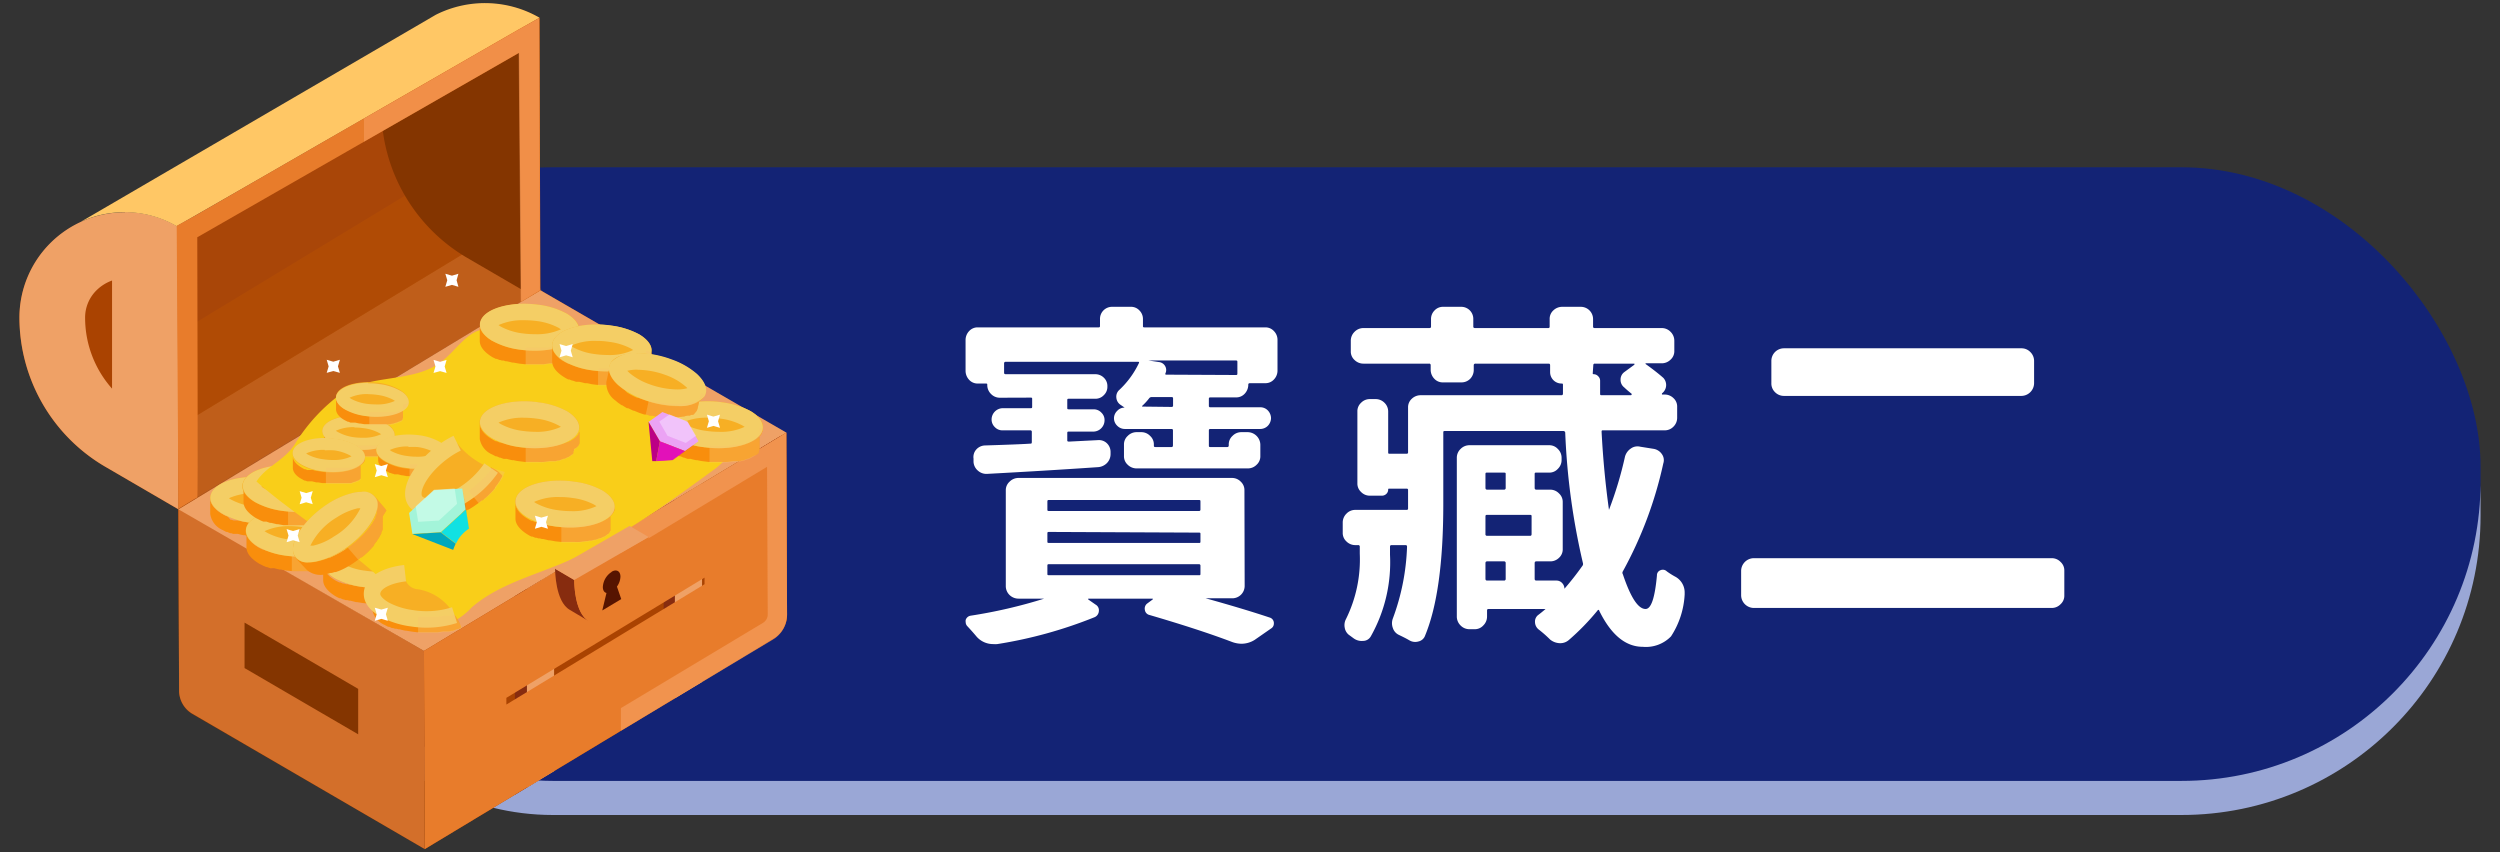 <svg id="圖層_1" data-name="圖層 1" xmlns="http://www.w3.org/2000/svg" xmlns:xlink="http://www.w3.org/1999/xlink" viewBox="0 0 220 75"><rect x="0" y="0" width="220" height="75" fill="#333333" stroke="none"/><defs><style>.cls-1,.cls-29{fill:none;}.cls-2{fill:#9aa7d6;}.cls-3{fill:#132375;}.cls-4{fill:#fff;}.cls-5{fill:#aa4301;}.cls-6{fill:#b24d06;}.cls-7{opacity:0.21;}.cls-8{clip-path:url(#clip-path);}.cls-9{fill:#efa166;}.cls-10{fill:#872c0f;}.cls-11{fill:#843500;}.cls-12{fill:#d36f2a;}.cls-13{fill:#ffc765;}.cls-14{clip-path:url(#clip-path-2);}.cls-15{fill:#e87c2b;}.cls-16{fill:#fca971;opacity:0.42;}.cls-17{opacity:0.44;}.cls-18{fill:#fcb07b;}.cls-19{isolation:isolate;}.cls-20{fill:#f98e0c;}.cls-21{fill:#f7af24;}.cls-22{fill:#f4ce65;}.cls-23{clip-path:url(#clip-path-3);}.cls-24{fill:#f7c36a;opacity:0.41;}.cls-25{clip-path:url(#clip-path-4);}.cls-26{clip-path:url(#clip-path-5);}.cls-27{clip-path:url(#clip-path-6);}.cls-28{fill:#f9ce19;}.cls-29{stroke:#f4ce65;stroke-miterlimit:10;stroke-width:1.45px;}.cls-30{clip-path:url(#clip-path-7);}.cls-31{clip-path:url(#clip-path-8);}.cls-32{clip-path:url(#clip-path-9);}.cls-33{clip-path:url(#clip-path-10);}.cls-34{clip-path:url(#clip-path-11);}.cls-35{clip-path:url(#clip-path-12);}.cls-36{clip-path:url(#clip-path-13);}.cls-37{clip-path:url(#clip-path-14);}.cls-38{clip-path:url(#clip-path-15);}.cls-39{clip-path:url(#clip-path-16);}.cls-40{clip-path:url(#clip-path-17);}.cls-41{clip-path:url(#clip-path-18);}.cls-42{clip-path:url(#clip-path-19);}.cls-43{clip-path:url(#clip-path-20);}.cls-44{clip-path:url(#clip-path-21);}.cls-45{fill:#561400;}.cls-46{fill:#00a8bc;}.cls-47{fill:#a3f4d9;}.cls-48{fill:#11e1e2;}.cls-49{opacity:0.55;}.cls-50{fill:#ddfff0;}.cls-51{fill:#bc0085;}.cls-52{fill:#eba3f4;}.cls-53{fill:#e211b9;}.cls-54{fill:#f6ddff;}</style><clipPath id="clip-path"><polygon class="cls-1" points="34.1 10.09 48.24 25.95 15.68 44.75 12.45 22.59 34.1 10.09"/></clipPath><clipPath id="clip-path-2"><path class="cls-1" d="M69.2,38.07l.06,16A2.53,2.53,0,0,1,68,56.25L37.38,74.72l-.07-17.44Z"/></clipPath><clipPath id="clip-path-3"><path class="cls-1" d="M27.26,44.45h0a.64.64,0,0,1-.06.18.8.8,0,0,1-.08.16.35.35,0,0,0-.05.08L27,45l-.1.11-.09.09-.08.06-.12.09-.1.06-.1.06-.27.14-.08,0-.4.15-.13,0-.22.06-.16,0-.22,0-.14,0-.5.07h0l-.5,0h-.67l-.33,0h-.16L22.1,46h0l-.49-.08-.11,0a4.05,4.05,0,0,1-.5-.12l-.13,0-.17,0-.15,0-.16-.06-.1,0L20,45.42l-.09,0a2.69,2.69,0,0,1-.29-.16c-.71-.4-1.12-.91-1.12-1.42v1.39a1.83,1.83,0,0,0,1.11,1.42l.3.16.09,0,.24.11.06,0,.05,0,.16.06c.05,0-.05,0,0,0l.31.1.11,0h0a4.05,4.05,0,0,0,.5.12h.1a4.37,4.37,0,0,0,.5.09h0l.48.06h.16l.34,0h.67a3.91,3.91,0,0,0,.49,0h0l.5-.07h.07l.07,0,.23,0,.16,0,.22-.06.11,0h0L26,47l.08,0,.28-.14.05,0,.05,0,.09-.06.13-.09.08-.07.05,0,0,0,.1-.11,0,0,0,0a.35.35,0,0,0,.05-.08l0,0L27.2,46v0a.57.57,0,0,0,0-.14h0a.78.78,0,0,0,0-.16V44.26A.62.62,0,0,1,27.26,44.45Z"/></clipPath><clipPath id="clip-path-4"><path class="cls-1" d="M30.39,47.34v0a.84.84,0,0,1-.05.17l-.09.17-.05.07-.08.1L30,48l-.09.09-.08.07-.12.09-.1.06-.1.06-.27.14a.2.2,0,0,0-.08,0l-.39.14-.14,0a1.41,1.41,0,0,1-.22.06l-.15,0-.23.05-.14,0a4,4,0,0,1-.5.07h0l-.5,0h-.66l-.34,0h-.16l-.48-.05h0l-.49-.09-.11,0-.49-.12-.14,0-.17-.06-.14,0-.16-.05-.11,0-.24-.1-.1,0-.29-.15c-.7-.41-1.12-.91-1.12-1.43v1.39c0,.52.41,1,1.11,1.43l.3.15.09.05.24.1.07,0h0l.16.06c.05,0,0,0,0,0L24,50l.11,0h0l.5.12h.11l.49.09h0l.48.05h.16l.34,0h.08a.33.33,0,0,1,.1,0h.49l.5,0h0l.5-.07H28l.23-.05.16,0,.22-.06.11,0h0a2.26,2.26,0,0,0,.39-.15l.08,0,.28-.14,0,0,.05,0,.09-.06.13-.09.08-.07.05,0,0,0,.1-.1,0,0,0-.06,0-.07,0,0,.06-.13,0,0s0-.1,0-.14v0h0a.88.88,0,0,0,0-.16V47.15A.58.58,0,0,1,30.39,47.34Z"/></clipPath><clipPath id="clip-path-5"><path class="cls-1" d="M30.06,43.4v0a1.21,1.21,0,0,1,0,.18l-.09.16-.05.07-.08.1-.1.11-.09.08-.08.07-.12.09-.1.06-.1.06-.27.14-.08,0-.39.14-.14,0-.22.07-.15,0-.23,0-.14,0c-.16,0-.33.05-.5.06h0a4.07,4.07,0,0,1-.5,0h-1l-.16,0-.48,0h0l-.49-.09-.11,0-.49-.12-.14,0-.17,0-.14,0-.16-.06-.11-.05a1.33,1.33,0,0,1-.24-.1l-.1,0-.29-.16c-.71-.4-1.12-.91-1.12-1.43v1.39c0,.52.41,1,1.11,1.43l.3.15.09.05.24.1.06,0,.05,0,.16,0c.05,0-.05,0,0,0l.31.11.11,0h0l.5.12h.11l.49.09h0l.48,0h.16l.34,0h.67l.49,0h0a4.18,4.18,0,0,0,.51-.07h.13l.23,0,.16,0,.22-.06.11,0h0a3.54,3.54,0,0,0,.39-.14l.08,0,.28-.14.05,0,.05,0,.09-.06.13-.09.08-.07,0,0,0,0,.1-.1,0,0,0-.06a.18.18,0,0,0,.05-.07l0,0L30,45l0,0c0-.05,0-.09,0-.14v0h0a.88.88,0,0,0,0-.16V43.22A.55.55,0,0,1,30.06,43.4Z"/></clipPath><clipPath id="clip-path-6"><path class="cls-1" d="M37.12,50.1v0a1.09,1.09,0,0,1,0,.17l-.09.17,0,.07-.08.1-.09.1-.1.09-.08.07-.12.09-.09.06-.1.06-.28.14-.08,0a2.26,2.26,0,0,1-.39.15l-.13,0-.22.06-.16,0-.23,0-.14,0-.5.07h0l-.49,0h-.67l-.34,0h-.16L32,51.66h0l-.5-.08-.1,0-.5-.12-.14,0-.17-.05-.14,0-.16-.06-.11,0-.24-.1-.09,0-.3-.15c-.7-.41-1.12-.91-1.11-1.43v1.39c0,.51.41,1,1.12,1.43l.29.15.09,0,.25.11.06,0h0l.16.06h0l.32.1.11,0h0l.5.13h.11l.49.08h0l.49.05h.16l.33,0h.67l.5,0h0l.5-.07h.14L35,53l.16,0,.22-.06.11,0h0c.13-.05.26-.09.39-.15l.08,0,.27-.15.06,0,0,0,.1-.07a.94.94,0,0,0,.12-.09l.08-.06.05,0,0-.05a.94.94,0,0,0,.1-.1l0-.05,0,0,0-.07s0,0,0,0a.49.49,0,0,0,.06-.13l0,0a.65.65,0,0,0,0-.13v0h0a1,1,0,0,0,0-.16V49.91A1.11,1.11,0,0,1,37.12,50.1Z"/></clipPath><clipPath id="clip-path-7"><path class="cls-1" d="M41.5,52.86v0a1.54,1.54,0,0,1,0,.17l-.09.17,0,.07-.08.1-.1.1-.09.09-.08.06-.12.09-.1.07-.1.05-.27.14-.08,0c-.13.06-.26.1-.39.15l-.14,0-.22.06-.15,0-.23,0-.14,0-.5.07h0l-.5,0h-.66l-.34,0h-.16l-.48,0h0l-.49-.08-.11,0-.49-.13-.14,0-.17,0L34.77,54,34.61,54l-.11,0-.24-.11-.1,0-.29-.15c-.71-.41-1.12-.92-1.12-1.43V53.6A1.83,1.83,0,0,0,33.86,55l.3.16.09,0,.24.11.06,0,.05,0,.16.06h0l.31.1.11,0h0a4.05,4.05,0,0,0,.5.12l0,0h.06l.49.08h0l.48.06H37l.34,0H38l.49,0h0l.51-.07h.07l.06,0,.23,0,.16,0,.22-.06.11,0h0l.39-.15.08,0a2.44,2.44,0,0,0,.28-.14l0,0,.05,0,.09-.06L41,55,41,55a.29.29,0,0,0,.09-.09l.1-.11,0,0,0,0a.35.35,0,0,0,.05-.08l0,0,.06-.12,0,0s0-.09,0-.14h0a1,1,0,0,0,0-.17V52.67A.62.62,0,0,1,41.5,52.86Z"/></clipPath><clipPath id="clip-path-8"><path class="cls-1" d="M54.11,44.78h0a1.27,1.27,0,0,1-.06.18.65.65,0,0,1-.09.16.35.35,0,0,1-.05.08l-.07.09-.1.11-.09.08-.08.07-.13.09-.09.06-.1.06-.28.14-.08,0-.39.15-.13,0-.22.06-.16,0-.22.05-.14,0-.5.07h0a4.19,4.19,0,0,1-.5,0h-.67l-.33,0h-.17L49,46.33h0a3.86,3.86,0,0,1-.49-.09l-.11,0a4.05,4.05,0,0,1-.5-.12l-.13,0L47.52,46l-.15,0-.16-.06-.11,0-.24-.11-.09,0a2.69,2.69,0,0,1-.29-.16c-.71-.4-1.12-.91-1.12-1.42v1.39c0,.51.41,1,1.11,1.42a2.11,2.11,0,0,0,.3.16l.09,0,.24.1.06,0,.05,0,.16.06c.05,0,0,0,0,0l.31.1.11,0h0l.5.12h.1l.5.09h0l.48.05h1.17a4,4,0,0,0,.49,0h0l.5-.07h.07l.07,0,.23-.05.16,0,.22-.07.1,0h0a3.54,3.54,0,0,0,.39-.14l.08,0,.28-.14,0,0,.05,0,.09-.06.12-.09a.27.27,0,0,0,.08-.07.1.1,0,0,0,0,0l.05,0,.09-.11s0,0,0,0l0,0,.05-.08,0,0,.06-.12v0a.74.74,0,0,0,0-.14h0s0-.1,0-.16V44.59A1.37,1.37,0,0,1,54.11,44.78Z"/></clipPath><clipPath id="clip-path-9"><path class="cls-1" d="M51,29.21v0a1.27,1.27,0,0,1-.06.18.65.65,0,0,1-.09.16.43.43,0,0,1,0,.07l-.08.1a.47.47,0,0,1-.1.1l-.09.09-.08.07-.12.09-.1.06-.1.06-.27.14-.09,0a3.54,3.54,0,0,1-.39.14l-.13,0a1.41,1.41,0,0,1-.22.06l-.16,0-.22,0-.14,0a4,4,0,0,1-.5.07h0l-.5,0h-.67l-.33,0h-.16l-.48-.05h0l-.49-.09-.11,0-.5-.12-.13,0-.17-.06-.15-.05-.16-.05-.1-.05-.25-.1-.09-.05L43.34,30c-.71-.41-1.12-.91-1.12-1.43V30c0,.52.41,1,1.11,1.43l.3.15.09,0,.24.1.06,0,0,0,.16.05h0l.31.11.11,0h0l.5.12h.1l.5.09h0l.48.05h.16l.34,0h.67l.49,0h0l.5-.07h.14l.23,0L49,32l.22-.06.11,0h0a3.54,3.54,0,0,0,.39-.14l.08,0,.28-.14,0,0,.05,0,.09-.06.12-.09.09-.07,0,0,.05-.05.1-.1a.08.08,0,0,1,0,0l0-.06,0-.07,0,0,.06-.13v0a1,1,0,0,0,0-.14v0h0a.88.88,0,0,0,0-.16V29A.58.58,0,0,1,51,29.21Z"/></clipPath><clipPath id="clip-path-10"><path class="cls-1" d="M34.72,38.38h0a.61.61,0,0,1,0,.13l-.07.12,0,0,0,.07-.07.08-.07.06-.06.05-.09.06-.06.05-.08,0-.2.1-.06,0-.28.11-.1,0-.16,0-.11,0-.17,0-.1,0-.36,0h0c-.12,0-.24,0-.36,0h-.85l-.34,0h0l-.36-.07h-.08l-.36-.09-.1,0-.12,0-.11,0-.11-.05-.08,0-.18-.07-.06,0a1.51,1.51,0,0,1-.22-.11c-.51-.29-.81-.66-.81-1v1a1.33,1.33,0,0,0,.81,1l.21.11.07,0,.18.08,0,0h0l.11,0h0l.23.08.08,0h0l.36.09h.08a1.93,1.93,0,0,0,.36.06h0l.35,0h.12l.24,0h.49l.36,0h0l.36,0H33l.17,0,.11,0,.16-.05.08,0h0l.28-.1.06,0,.2-.1,0,0,0,0,.07,0,.09-.06.06-.05,0,0,0,0a.46.46,0,0,1,.07-.07l0,0,0,0,0-.05,0,0,0-.09v0a.38.38,0,0,0,0-.1h0s0-.07,0-.11v-1A.66.66,0,0,1,34.72,38.38Z"/></clipPath><clipPath id="clip-path-11"><path class="cls-1" d="M35.92,35.45h0a.93.93,0,0,1,0,.13.75.75,0,0,1-.07.12l0,0-.06.07a.46.46,0,0,1-.07.07l-.06.07-.06.05-.09.06-.07.05-.07,0-.2.1-.06,0-.29.1-.09,0-.16,0-.12,0-.16,0-.1,0-.37,0h0l-.36,0h-.48l-.25,0h-.11l-.35,0h0a2.25,2.25,0,0,1-.36-.06h-.07l-.37-.09-.1,0-.12,0-.1,0-.12,0-.08,0-.17-.08-.07,0L30.38,36a1.33,1.33,0,0,1-.81-1v1c0,.38.3.74.81,1l.22.11.06,0,.18.08,0,0h0l.12,0h0l.22.08.08,0h0l.36.08h.08l.36.06h0l.35,0h.11l.25,0h.48l.36,0h0l.36,0h.1l.17,0,.11,0,.16-.05.08,0h0l.28-.1.06,0,.2-.1,0,0,0,0,.06,0,.09-.07.06,0,0,0,0,0,.07-.07,0,0,0,0,0-.06,0,0,.05-.09v0a.44.44,0,0,0,0-.1v0h0a.45.45,0,0,0,0-.11v-1S35.93,35.4,35.92,35.45Z"/></clipPath><clipPath id="clip-path-12"><path class="cls-1" d="M39.46,40.09h0a.65.65,0,0,1,0,.13l-.06.12,0,0,0,.07-.07.08-.07.06-.06,0-.09.07-.07,0-.07,0-.2.11-.06,0-.28.11-.1,0-.16,0-.11,0-.17,0-.1,0-.36,0h0l-.36,0h-.85l-.35,0h0l-.36-.06-.08,0-.36-.09-.1,0-.12,0-.11,0-.11,0-.08,0-.18-.07-.07,0-.21-.12c-.51-.29-.81-.66-.81-1v1c0,.37.3.74.81,1l.21.12.07,0,.17.07.05,0h0l.12.05h0l.23.07.07,0h0l.36.09h.07l.36.07h0l.35,0h.85c.12,0,.24,0,.35,0h0l.37,0h.1l.16,0,.12,0,.16,0,.08,0h0l.29-.11.06,0,.2-.1,0,0,0,0,.07-.05.09-.06.06-.05,0,0,0,0,.07-.08,0,0,0,0,0,0,0,0,0-.09v0l0-.1h0s0-.08,0-.12V40A.68.68,0,0,1,39.46,40.09Z"/></clipPath><clipPath id="clip-path-13"><path class="cls-1" d="M32.11,40.38h0a.5.5,0,0,1,0,.13.67.67,0,0,1-.06.12.1.1,0,0,1,0,0,.18.18,0,0,1-.05.07l-.07.08-.07.06-.06.05-.09.07-.07,0-.07,0-.2.11-.06,0-.28.11-.1,0-.16,0-.11,0-.17,0-.1,0-.36,0h0l-.36,0H28.7l-.35,0h0L28,41.45l-.08,0-.36-.09-.1,0-.12,0-.11,0-.11,0a.2.2,0,0,1-.08,0l-.18-.07-.07,0-.21-.12c-.51-.29-.81-.66-.81-1v1c0,.37.3.74.81,1l.21.12.07,0,.18.07,0,0h0l.12,0h0l.23.07.08,0h0l.36.09H28l.35.06h0l.35,0h.85l.36,0h0l.37,0h.1l.16,0,.12,0,.16,0,.08,0h0l.28-.11.06,0,.2-.1,0,0,0,0,.07,0,.09-.06.06-.05,0,0,0,0,.07-.08,0,0,0,0,0-.05,0,0,0-.09v0l0-.1h0a.5.5,0,0,0,0-.12v-1S32.11,40.34,32.11,40.38Z"/></clipPath><clipPath id="clip-path-14"><path class="cls-1" d="M67.15,37.8h0a1.27,1.27,0,0,1-.06.18.51.51,0,0,1-.09.16.35.35,0,0,1,0,.08l-.07.09-.1.11-.09.09-.08.06-.13.09-.09.06-.1.06-.28.14-.08,0-.39.15-.13,0-.22.06-.16,0-.22,0-.14,0-.5.07h0l-.5,0H63l-.33,0h-.17L62,39.35h0l-.49-.08-.11,0a4.05,4.05,0,0,1-.5-.12l-.13,0-.17,0L60.41,39l-.16-.06-.1,0-.25-.11-.09,0a2.69,2.69,0,0,1-.29-.16c-.71-.4-1.12-.91-1.12-1.42v1.39A1.83,1.83,0,0,0,59.51,40a2.11,2.11,0,0,0,.3.16l.09,0,.24.11.06,0,0,0,.16.06h0l.31.1.11,0h0a4.05,4.05,0,0,0,.5.12h.1a4,4,0,0,0,.5.09h0l.48.06h.16l.34,0h.67a4,4,0,0,0,.49,0h0l.5-.07h.07l.07,0,.23,0,.16,0,.22-.06.1,0h0l.39-.15.08,0,.28-.14,0,0,0,0,.09-.06L66.6,40l.09-.07,0,0,0,0,.09-.11s0,0,0,0l0-.05,0-.08,0,0,.06-.12v0a.74.74,0,0,0,0-.14h0a.78.78,0,0,0,0-.16V37.61A1.37,1.37,0,0,1,67.15,37.8Z"/></clipPath><clipPath id="clip-path-15"><path class="cls-1" d="M57.34,31.05h0a1.21,1.21,0,0,1,0,.18.51.51,0,0,1-.09.16.35.35,0,0,1,0,.08l-.07.09-.1.11-.09.08-.08.07-.13.09-.09.06-.1.06-.28.14-.08,0-.39.15-.13,0-.22.06-.16,0-.23,0-.14,0-.5.07h0a3.91,3.91,0,0,1-.49,0h-.67l-.34,0h-.16c-.16,0-.32,0-.48-.06h0a3.86,3.86,0,0,1-.49-.09l-.11,0a4.05,4.05,0,0,1-.5-.12l-.14,0-.17,0-.14-.05-.16-.06-.11,0L50.09,32,50,32l-.3-.16a1.83,1.83,0,0,1-1.11-1.42v1.39c0,.51.42,1,1.12,1.42a2.69,2.69,0,0,0,.29.16l.1,0,.24.1.06,0,0,0,.16.06h0l.31.1.11,0h0l.5.12h.1c.16,0,.33.06.49.09h0l.48.06h1.16a4.07,4.07,0,0,0,.5,0h0l.5-.07h.07l.07,0,.23,0,.15,0,.22-.06.11,0h0l.39-.15.08,0a1.71,1.71,0,0,0,.27-.14l.06,0,0,0,.09-.06.12-.09a.27.27,0,0,0,.08-.07.1.1,0,0,0,.05,0l0,0,.09-.11,0,0,0-.05,0-.08,0,0,.06-.12v0a.74.74,0,0,0,0-.14h0a.81.81,0,0,0,0-.16V30.86A1.37,1.37,0,0,1,57.34,31.05Z"/></clipPath><clipPath id="clip-path-16"><path class="cls-1" d="M51,37.8h0a1.21,1.21,0,0,1,0,.18l-.09.16a.35.35,0,0,0,0,.08l-.08.09-.1.11-.09.09-.08.06-.12.09-.1.06-.1.06-.27.14-.08,0-.39.15-.14,0-.22.06-.15,0-.23,0-.14,0-.5.07h0l-.5,0h-.66l-.34,0h-.16c-.16,0-.32,0-.48-.06h0l-.49-.08-.11,0a3.89,3.89,0,0,1-.49-.12l-.14,0-.17,0L44.24,39l-.16-.06-.11,0-.24-.11-.1,0a2.69,2.69,0,0,1-.29-.16c-.7-.4-1.12-.91-1.12-1.42v1.39A1.83,1.83,0,0,0,43.33,40l.3.16.09,0,.24.11.06,0,0,0,.16.06h0l.31.1.11,0h0a4.05,4.05,0,0,0,.5.12h.11a3.86,3.86,0,0,0,.49.09h0l.48.06h.16l.34,0h.67a3.91,3.91,0,0,0,.49,0h0l.51-.07h.07l.06,0,.23,0,.16,0,.22-.06.11,0h0l.39-.15.08,0a2.44,2.44,0,0,0,.28-.14l0,0,.05,0,.09-.06.13-.09.08-.07.05,0s0,0,0,0l.1-.11,0,0,0-.05a.35.35,0,0,0,0-.08l0,0,.06-.12,0,0c0-.05,0-.09,0-.14h0A.78.78,0,0,0,51,39V37.61A.65.65,0,0,1,51,37.8Z"/></clipPath><clipPath id="clip-path-17"><path class="cls-1" d="M62,34.74h0l-.09.16a.86.86,0,0,1-.13.14l-.06.06-.09.08-.12.08-.11.07-.09,0-.14.06-.11,0-.11,0-.3.07-.08,0a2.83,2.83,0,0,1-.42.06l-.14,0h-.76l-.5,0h0a4.13,4.13,0,0,1-.49-.07l-.16,0-.33-.07-.17,0-.32-.09-.16,0-.45-.16h0L56.16,35l-.1,0a4.91,4.91,0,0,1-.46-.22l-.13-.07-.15-.09a.57.57,0,0,1-.13-.08L55,34.37,55,34.31l-.22-.16-.08-.06-.25-.21a1.83,1.83,0,0,1-.79-1.63l-.3,1.36a1.85,1.85,0,0,0,.79,1.63l.25.21.09.06.21.15.05,0,0,0,.14.09h0l.28.17.1,0,0,0,.46.22,0,0,.06,0,.46.19h0l.45.15.05,0,.11,0,.33.09.07,0,.09,0,.34.07.1,0h0l.49.07h0a4.38,4.38,0,0,0,.5,0h.54l.23,0h.14a2.7,2.7,0,0,0,.41-.06l.08,0,.3-.08h.06l.05,0,.11,0,.14-.07.09,0,.06,0,0,0,.12-.08,0,0,0-.05.07-.06,0,0,.09-.11,0,0a.75.75,0,0,0,.07-.12v0h0a.88.88,0,0,0,.05-.15v0l.3-1.35A.64.64,0,0,1,62,34.74Z"/></clipPath><clipPath id="clip-path-18"><path class="cls-1" d="M33.08,43.86h0a1.3,1.3,0,0,1,.08.17,1.16,1.16,0,0,1,0,.18.28.28,0,0,0,0,.09v.27a.49.49,0,0,0,0,.12.43.43,0,0,0,0,.11.83.83,0,0,1,0,.15l0,.1a.36.36,0,0,1,0,.11c0,.1-.07.19-.11.29a.3.3,0,0,1,0,.08c-.06.12-.12.24-.2.37l-.07.12-.13.19-.09.13-.14.18-.09.11c-.11.13-.22.26-.34.38l0,0a4,4,0,0,1-.36.35.52.52,0,0,1-.11.1l-.25.23-.14.11-.27.21-.12.09-.4.28h0l-.43.26-.1.05a4.78,4.78,0,0,1-.45.23l-.13.06-.17.08-.14,0-.16.06-.11,0-.25.08-.1,0-.32.07A1.83,1.83,0,0,1,26,49.09L27,50.15a1.85,1.85,0,0,0,1.78.35l.32-.08.1,0,.25-.08.06,0,.05,0,.16-.06h0l.3-.12.11-.05h0a5.06,5.06,0,0,0,.46-.24l0,0,0,0c.15-.08.29-.17.43-.26h0l.4-.28,0,0,.09-.07.27-.21.06,0,.07-.06.26-.22a.27.27,0,0,1,.08-.07l0,0c.12-.11.24-.23.35-.35h0l0,0a3.9,3.9,0,0,0,.33-.38.12.12,0,0,0,0,0l0-.06.14-.18a1.13,1.13,0,0,0,.1-.13l.12-.19.07-.1v0l.2-.37,0-.08a1.69,1.69,0,0,0,.12-.28.14.14,0,0,0,0-.06s0,0,0-.05l0-.11,0-.15a.44.44,0,0,0,0-.1s0,0,0-.07v-.06a.71.71,0,0,0,0-.14v-.06a.2.2,0,0,0,0-.07.22.22,0,0,0,0-.08v-.05a.74.74,0,0,0,0-.14v0L34,44.93v0h0l-.09-.14h0L33,43.7A.86.86,0,0,1,33.08,43.86Z"/></clipPath><clipPath id="clip-path-19"><path class="cls-1" d="M43.67,38.9h0a1.3,1.3,0,0,1,.08.17c0,.06,0,.12,0,.18a.28.28,0,0,0,0,.09v.27s0,.08,0,.12,0,.07,0,.11a.83.83,0,0,1,0,.15l0,.1a.36.36,0,0,1,0,.11c0,.1-.07.19-.11.29s0,0,0,.08-.12.24-.2.37l-.07.12-.13.19-.09.13-.14.18-.09.11c-.11.13-.22.26-.34.38l0,0a4,4,0,0,1-.36.35.52.52,0,0,1-.11.1l-.26.23-.13.11-.27.21-.13.09c-.12.1-.26.19-.39.28h0l-.43.26-.1.05a4.78,4.78,0,0,1-.45.23l-.13.06-.17.08-.14.05-.16.06-.11,0-.25.08-.1,0-.32.07a1.83,1.83,0,0,1-1.78-.35l.91,1.06a1.85,1.85,0,0,0,1.78.35l.32-.08.1,0,.25-.08.06,0,.05,0,.16-.06c.05,0,0,0,0,0l.3-.12.11-.05h0a5.06,5.06,0,0,0,.46-.24l0,0,.05,0c.15-.08.29-.17.43-.26h0l.4-.28,0,0,.09-.07.27-.21.06,0,.07-.06.26-.22a.27.27,0,0,1,.08-.07l0,0,.35-.35h0l0,0a3.9,3.9,0,0,0,.33-.38.12.12,0,0,0,0,0l0-.06.14-.18.1-.13.12-.19a.86.86,0,0,0,.07-.1v0l.2-.37,0-.08a1.69,1.69,0,0,0,.12-.28.14.14,0,0,0,0-.06s0,0,0-.05l0-.11,0-.15a.44.44,0,0,0,0-.1s0,0,0-.07v-.06a.71.71,0,0,0,0-.14v-.06s0,0,0-.07a.25.25,0,0,0,0-.08v0a.74.74,0,0,0,0-.14v0L44.59,40v0h0l-.09-.14h0l-.9-1.06A.86.86,0,0,1,43.67,38.9Z"/></clipPath><clipPath id="clip-path-20"><path class="cls-1" d="M51.81,54.66l-1.68-1c-1.26-.73-1.28-3.43-1.28-3.62l1.68,1C50.53,51.23,50.55,53.93,51.81,54.66Z"/></clipPath><clipPath id="clip-path-21"><path class="cls-1" d="M57.08,47.25c0,.27,0,5.3-3.26,7.17S50.53,51.3,50.53,51Z"/></clipPath></defs><rect class="cls-2" x="22.32" y="17.72" width="195.97" height="54" rx="26.33"/><rect class="cls-3" x="22.32" y="14.72" width="195.97" height="54" rx="26.33"/><path class="cls-4" d="M88,35a1.07,1.07,0,0,1-.79-.33,1.09,1.09,0,0,1-.33-.8v0c0-.08,0-.12-.13-.12h-.68a1,1,0,0,1-.79-.33,1.16,1.16,0,0,1-.31-.8V29.93a1.14,1.14,0,0,1,.31-.79,1,1,0,0,1,.79-.33H96.64c.1,0,.16,0,.16-.13v-.59A1.06,1.06,0,0,1,97.89,27h1.59a1,1,0,0,1,.78.31,1.06,1.06,0,0,1,.32.78v.59c0,.09,0,.13.15.13h10.6a1,1,0,0,1,.78.33,1.09,1.09,0,0,1,.31.79v2.66a1.12,1.12,0,0,1-.31.8,1,1,0,0,1-.78.33H110q-.15,0-.15.12a1.16,1.16,0,0,1-.31.8,1,1,0,0,1-.79.33h-2.25a.11.11,0,0,0-.12.12v.63a.11.11,0,0,0,.12.12h4.41a.9.9,0,0,1,.66.28,1,1,0,0,1,.28.67,1,1,0,0,1-.28.68.94.94,0,0,1-.66.28h-4.41a.11.11,0,0,0-.12.12v1.31c0,.11,0,.16.12.16H108c.09,0,.13-.05.13-.16v-.06a1,1,0,0,1,.33-.76,1.07,1.07,0,0,1,.79-.33h.57a1.13,1.13,0,0,1,1.09,1.09v1a1,1,0,0,1-.33.78,1.07,1.07,0,0,1-.76.32h-9.78a1.11,1.11,0,0,1-.8-.32,1,1,0,0,1-.33-.78v-1a1,1,0,0,1,.33-.76,1.08,1.08,0,0,1,.8-.33h.4a1.06,1.06,0,0,1,.77.33,1,1,0,0,1,.33.76v.06c0,.11,0,.16.15.16h1.41c.08,0,.12-.05.12-.16V37.87a.11.11,0,0,0-.12-.12H99a.94.94,0,0,1-.68-.28.91.91,0,0,1-.29-.66v0a.91.91,0,0,1,.29-.66.86.86,0,0,1,.65-.28.05.05,0,0,0,0,0s0,0,0,0l-.37-.25a.83.83,0,0,1-.36-.61.79.79,0,0,1,.23-.67,7.83,7.83,0,0,0,1.75-2.38q.06-.12-.06-.12H88.51a.13.13,0,0,0-.15.15v.82q0,.12.15.12h7.88a1.06,1.06,0,0,1,.75.31,1,1,0,0,1,.31.77,1,1,0,0,1-.31.76,1,1,0,0,1-.75.32H94.08c-.11,0-.16,0-.16.12v.69c0,.08,0,.12.16.12h2.18a.91.91,0,0,1,.66.29.89.89,0,0,1,.28.67,1,1,0,0,1-.94,1H94.08c-.11,0-.16,0-.16.13v.62c0,.08,0,.13.16.13l2.56-.13a1,1,0,0,1,.77.28,1.06,1.06,0,0,1,.32.78v.16a1.13,1.13,0,0,1-.32.8,1.21,1.21,0,0,1-.8.36c-3.34.23-6.57.42-9.72.59a1.11,1.11,0,0,1-.83-.28,1.09,1.09,0,0,1-.39-.78l0-.28a1,1,0,0,1,.23-.79,1.07,1.07,0,0,1,.77-.37c1.94-.06,3.28-.11,4-.16.08,0,.13,0,.13-.15V38a.12.12,0,0,0-.13-.13H88.23a.9.9,0,0,1-.68-.28.92.92,0,0,1-.29-.67,1,1,0,0,1,1-1h2.44c.08,0,.13,0,.13-.12v-.69c0-.08,0-.12-.13-.12Zm21.53,16.53a1.09,1.09,0,0,1-1.09,1.12h-2.34s0,0,0,0h0c2.12.59,4,1.15,5.62,1.69a.51.51,0,0,1,.38.53.5.5,0,0,1-.25.44l-1.44,1a2.19,2.19,0,0,1-1.16.34,2.49,2.49,0,0,1-.81-.15c-1.92-.73-4.34-1.52-7.28-2.38a.52.52,0,0,1-.41-.44.56.56,0,0,1,.19-.56l.5-.37a.07.07,0,0,0,0-.07.05.05,0,0,0,0,0H95.76s0,0,0,.07l.66.46a.57.57,0,0,1,.28.57.62.62,0,0,1-.37.53,39.18,39.18,0,0,1-8.57,2.37,2.31,2.31,0,0,1-.37,0A1.93,1.93,0,0,1,85.92,56c-.25-.3-.51-.59-.78-.88a.52.52,0,0,1-.16-.37.58.58,0,0,1,0-.19.54.54,0,0,1,.44-.38,44,44,0,0,0,6.47-1.5v0H89.64a1.13,1.13,0,0,1-.8-.32,1.09,1.09,0,0,1-.33-.8V43.15a1,1,0,0,1,.33-.76,1.09,1.09,0,0,1,.8-.33h18.78a1.06,1.06,0,0,1,.77.33,1,1,0,0,1,.32.76ZM92.33,44c-.11,0-.16,0-.16.15v.69c0,.08,0,.13.16.13h13.18a.12.12,0,0,0,.13-.13v-.69c0-.1,0-.15-.13-.15Zm0,2.81c-.11,0-.16,0-.16.13v.71c0,.09,0,.13.16.13h13.18c.09,0,.13,0,.13-.13V47c0-.09,0-.13-.13-.13Zm0,2.84c-.11,0-.16,0-.16.13v.72c0,.08,0,.12.16.12h13.18c.09,0,.13,0,.13-.12v-.72a.12.12,0,0,0-.13-.13Zm10.78-13.84a.11.11,0,0,0,.12-.12v-.63a.11.11,0,0,0-.12-.12h-1.75a.29.29,0,0,0-.22.09,5.16,5.16,0,0,1-.63.69.14.14,0,0,0,0,.06.05.05,0,0,0,0,0ZM108.73,33c.11,0,.16,0,.16-.13v-1c0-.1,0-.15-.16-.15h-7.68v0l1,.15a.71.71,0,0,1,.5.38.68.68,0,0,1,0,.62c0,.07,0,.1.06.1Z"/><path class="cls-4" d="M143,40.18a1.26,1.26,0,0,1,.5-.7,1,1,0,0,1,.84-.17l1.19.19a1.09,1.09,0,0,1,.72.47.9.9,0,0,1,.12.81,35.16,35.16,0,0,1-3.56,9.5.23.23,0,0,0,0,.25c.67,2,1.33,3.06,2,3.06.5,0,.82-1,1-2.94a.47.47,0,0,1,.31-.47.5.5,0,0,1,.56.1,6.62,6.62,0,0,0,.69.44,1.58,1.58,0,0,1,.88,1.37v.22A7.43,7.43,0,0,1,147.05,56a3.07,3.07,0,0,1-2.48.92q-2.28,0-3.84-3.18c0-.09-.1-.1-.16,0a20.89,20.89,0,0,1-2.5,2.57,1.14,1.14,0,0,1-.81.29,1.42,1.42,0,0,1-.85-.32,10.65,10.65,0,0,0-1-.88.85.85,0,0,1-.33-.66.73.73,0,0,1,.32-.65c.22-.17.42-.33.61-.5,0,0,0,0,0,0s0,0,0,0h-5q-.15,0-.15.12v.53a1.09,1.09,0,0,1-.33.8,1,1,0,0,1-.77.33h-.43a1.08,1.08,0,0,1-.8-.33,1.09,1.09,0,0,1-.33-.8V40.28a1.06,1.06,0,0,1,.33-.77,1.08,1.08,0,0,1,.8-.33h7a1,1,0,0,1,.76.33,1.06,1.06,0,0,1,.33.77v.19a1.07,1.07,0,0,1-.33.79,1,1,0,0,1-.76.33h-1.13c-.1,0-.15,0-.15.13v1.21c0,.11.05.16.15.16h1.22a1.06,1.06,0,0,1,.77.33,1,1,0,0,1,.33.76v4.13a1,1,0,0,1-.33.78,1.08,1.08,0,0,1-.77.31h-1.22c-.1,0-.15.05-.15.16v1.37c0,.11.05.16.15.16h1.75a.67.67,0,0,1,.52.22.72.72,0,0,1,.2.5.05.05,0,0,0,0,0s0,0,0,0a25.07,25.07,0,0,0,1.57-2,.27.27,0,0,0,.06-.25,60.57,60.57,0,0,1-1.56-11.5.16.16,0,0,0-.16-.13H127.16c-.1,0-.15,0-.15.13v6.28q0,7.72-1.6,11.59a.8.8,0,0,1-.59.52,1,1,0,0,1-.81-.11c-.29-.17-.6-.32-.91-.47a1,1,0,0,1-.53-.61,1.19,1.19,0,0,1,0-.83,20,20,0,0,0,1.25-6.31q0-.15-.12-.15h-1.25c-.09,0-.13.05-.13.15v.69A13.26,13.26,0,0,1,120.63,56a.78.78,0,0,1-.68.4,1.2,1.2,0,0,1-.82-.22l-.34-.25a1,1,0,0,1-.45-.67,1.14,1.14,0,0,1,.11-.79,11.83,11.83,0,0,0,1.21-5.75v-.6a.13.13,0,0,0-.15-.15h-.25a1.09,1.09,0,0,1-.77-.32,1,1,0,0,1-.33-.78V46a1.09,1.09,0,0,1,.33-.8,1.06,1.06,0,0,1,.77-.33h4.53a.11.11,0,0,0,.12-.12V43.12a.11.11,0,0,0-.12-.12h-1.56s-.07,0-.07.06a.52.52,0,0,1-.17.41.56.56,0,0,1-.39.15h-1.06a1.06,1.06,0,0,1-.77-.33,1,1,0,0,1-.32-.76V36.22a1,1,0,0,1,.32-.77,1.06,1.06,0,0,1,.77-.33h.5a1.09,1.09,0,0,1,.8.33,1.07,1.07,0,0,1,.32.77v3.59c0,.08,0,.12.13.12h1.5a.11.11,0,0,0,.12-.12V35.87a1,1,0,0,1,.33-.78,1.12,1.12,0,0,1,.8-.31h12.37c.09,0,.13-.05.13-.16l0-.75c0-.08,0-.12-.13-.12a1,1,0,0,1-1-1v-.6q0-.15-.12-.15h-6.44a.14.14,0,0,0-.16.15v.38a1.12,1.12,0,0,1-.31.8,1.06,1.06,0,0,1-.78.32H127a1,1,0,0,1-.78-.32,1.13,1.13,0,0,1-.32-.8v-.38a.13.13,0,0,0-.15-.15H120a1.11,1.11,0,0,1-.8-.32,1,1,0,0,1-.33-.78V30a1.09,1.09,0,0,1,.33-.8,1.08,1.08,0,0,1,.8-.33h5.78q.15,0,.15-.12v-.66a1.06,1.06,0,0,1,.32-.78A1,1,0,0,1,127,27h1.56a1.06,1.06,0,0,1,1.09,1.09v.66c0,.08.06.12.16.12h6.44a.11.11,0,0,0,.12-.12v-.66a1,1,0,0,1,.33-.78,1.12,1.12,0,0,1,.8-.31h1.59a1.08,1.08,0,0,1,1.1,1.09v.66q0,.12.15.12h5.88a1.07,1.07,0,0,1,.79.33,1.09,1.09,0,0,1,.33.8v.87a1,1,0,0,1-.33.78,1.1,1.1,0,0,1-.79.32h-1.41a0,0,0,0,0,0,0v.06c.56.4,1.08.8,1.56,1.22a.92.92,0,0,1-.12,1.37c0,.07,0,.1,0,.1h.22a1.09,1.09,0,0,1,.79.31,1,1,0,0,1,.33.78v.94a1.09,1.09,0,0,1-.33.8,1.06,1.06,0,0,1-.79.32h-5.41c-.08,0-.12,0-.12.13q.18,3.49.65,6.87s0,0,0,0,0,0,0,0A33,33,0,0,0,143,40.18Zm-10.5,1.54c0-.09,0-.13-.16-.13h-1.47c-.1,0-.15,0-.15.13v1.21c0,.11.05.16.15.16h1.47a.14.14,0,0,0,.16-.16Zm2.28,3.75c0-.11,0-.16-.12-.16h-3.79c-.1,0-.15,0-.15.16V47a.13.13,0,0,0,.15.15h3.79q.12,0,.12-.15Zm-3.91,3.93c-.1,0-.15.05-.15.16v1.37c0,.11.05.16.15.16h1.47a.14.14,0,0,0,.16-.16V49.56a.14.14,0,0,0-.16-.16Zm9.29-16.53s0,.06.09.06a.54.54,0,0,1,.39.18.54.54,0,0,1,.17.39v1.12c0,.11,0,.16.13.16h2.56a.08.08,0,0,0,.08-.05.08.08,0,0,0,0-.08c-.23-.18-.45-.37-.65-.56a.82.82,0,0,1-.32-.67.81.81,0,0,1,.32-.67l.9-.66V32a0,0,0,0,0,0,0h-3.47a.13.13,0,0,0-.15.15Z"/><path class="cls-4" d="M153.22,50.22a1.13,1.13,0,0,1,1.09-1.1h26.25a1.06,1.06,0,0,1,.77.33,1,1,0,0,1,.33.77V52.4a1,1,0,0,1-.33.77,1.06,1.06,0,0,1-.77.33H154.31a1.13,1.13,0,0,1-1.09-1.1Zm2.66-18.44A1.11,1.11,0,0,1,157,30.65h20.88a1.07,1.07,0,0,1,.79.33,1.09,1.09,0,0,1,.33.8v1.94a1.13,1.13,0,0,1-1.12,1.12H157a1.09,1.09,0,0,1-.8-.33,1.06,1.06,0,0,1-.32-.79Z"/><polygon class="cls-5" points="47.56 25.54 49.82 57.13 15.75 59.16 15.68 44.75 47.56 25.54"/><polygon class="cls-6" points="37.24 7.41 47.55 25.57 15.66 44.78 15.59 19.91 37.24 7.41"/><g class="cls-7"><g class="cls-8"><rect class="cls-9" x="-4.43" y="33.8" width="54.69" height="7.4" transform="translate(-16.12 17.32) rotate(-31.24)"/><rect class="cls-5" x="-8.28" y="27.44" width="54.69" height="7.4" transform="translate(-13.39 14.4) rotate(-31.24)"/><rect class="cls-10" x="-11.92" y="21.45" width="54.69" height="7.4" transform="translate(-10.81 11.65) rotate(-31.24)"/></g></g><path class="cls-11" d="M37.38,74.72,16.93,62.84a2.37,2.37,0,0,1-1.17-2L15.7,44.72,37.31,57.28Z"/><path class="cls-12" d="M21.52,54.79l10,5.83,0,4-10-5.83v-4M15.7,44.72l.06,16.09a2.37,2.37,0,0,0,1.17,2L37.38,74.72l-.07-17.44L15.7,44.72Z"/><path class="cls-5" d="M15.7,44.82,9.26,41.07A15.22,15.22,0,0,1,1.71,28h0a9.25,9.25,0,0,1,13.92-8h0Z"/><path class="cls-9" d="M9.86,24.63l0,9.57A9.39,9.39,0,0,1,7.49,28a3.37,3.37,0,0,1,1-2.45,3.75,3.75,0,0,1,1.39-.87m1.12-6A9.27,9.27,0,0,0,1.71,28h0A15.22,15.22,0,0,0,9.26,41.07l6.44,3.75-.07-24.88h0A9.15,9.15,0,0,0,11,18.66Z"/><polygon class="cls-11" points="69.25 53.78 47.56 57.1 47.55 25.54 69.16 38.1 69.25 53.78"/><path class="cls-5" d="M69.2,38.07l.06,16A2.53,2.53,0,0,1,68,56.25L37.38,74.72l-.07-17.44Z"/><path class="cls-11" d="M47.55,26.44l-6.44-3.75A15.22,15.22,0,0,1,33.56,9.58h0a9.26,9.26,0,0,1,13.92-8h0Z"/><path class="cls-13" d="M47.48,1.56a9.62,9.62,0,0,0-9.13-.26L7.09,19.53a9.15,9.15,0,0,1,8.46.38l7.75-4.45L28,12.75Z"/><path class="cls-9" d="M47.61,32.26l10.22,5.91L37.25,50.57,27.06,44.7,47.61,32.26m-.06-6.72L15.7,44.82,37.31,57.28,69.2,38.07,47.55,25.54Z"/><g class="cls-14"><rect class="cls-10" x="45.31" y="44.85" width="2.39" height="34.07"/><rect class="cls-9" x="46.37" y="44.86" width="2.39" height="34.07"/><rect class="cls-10" x="58.4" y="36.08" width="2.39" height="34.07"/><rect class="cls-9" x="59.39" y="35.78" width="2.39" height="34.07"/><rect class="cls-10" x="66.22" y="32.67" width="2.39" height="34.07"/><rect class="cls-10" x="66.39" y="32.41" width="2.39" height="34.07"/><rect class="cls-11" x="52.93" y="44.88" width="2.39" height="36.03" transform="translate(79.83 -16) rotate(58.76)"/></g><path class="cls-15" d="M45.86,26.57l1.69-1-.07-24-1.82,1h0L17.36,18.87h0l-1.81,1,.15,24.91s1.58-1,1.66-1,0-16.94,0-22.9L45.68,4.65Z"/><polygon class="cls-16" points="47.44 1.58 45.62 2.62 45.62 2.62 32.03 10.43 32.03 12.47 45.64 4.66 45.82 26.57 47.51 25.54 47.44 1.58"/><path class="cls-15" d="M62,50.83v.58L44.56,62v-.59L62,50.83M69.2,38.07,37.31,57.28l.07,17.44L68,56.25A2.53,2.53,0,0,0,69.26,54l-.06-16Z"/><g class="cls-17"><path class="cls-18" d="M69.2,38.07,54.64,46.84v2L67.5,41.08l.06,13a.87.87,0,0,1-.43.74h0L54.64,62.31v2l13.34-8A2.55,2.55,0,0,0,69.26,54Z"/></g><g class="cls-19"><path class="cls-20" d="M27.26,44.45h0a.64.64,0,0,1-.06.18.8.8,0,0,1-.08.16.35.35,0,0,0-.05.08L27,45l-.1.11-.09.09-.08.06-.12.09-.1.06-.1.06-.27.14-.08,0-.4.15-.13,0-.22.06-.16,0-.22,0-.14,0-.5.07h0l-.5,0h-.67l-.33,0h-.16L22.1,46h0l-.49-.08-.11,0a4.05,4.05,0,0,1-.5-.12l-.13,0-.17,0-.15,0-.16-.06-.1,0L20,45.42l-.09,0a2.69,2.69,0,0,1-.29-.16c-.71-.4-1.12-.91-1.12-1.42v1.39a1.83,1.83,0,0,0,1.11,1.42l.3.16.09,0,.24.11.06,0,.05,0,.16.06.14,0,.17,0,.11,0h0a4.05,4.05,0,0,0,.5.12h.1a4.37,4.37,0,0,0,.5.09h0l.48.06h.16l.34,0h.67a3.91,3.91,0,0,0,.49,0h0l.5-.07h.07l.07,0,.23,0,.16,0,.22-.06.11,0h0L26,47l.08,0,.28-.14.05,0,.05,0,.09-.06.13-.09.08-.07.05,0,0,0,.1-.11,0,0,0,0a.35.35,0,0,0,.05-.08l0,0L27.2,46v0a.57.57,0,0,0,0-.14h0a.78.78,0,0,0,0-.16V44.26A.62.62,0,0,1,27.26,44.45Z"/><path class="cls-21" d="M26.17,42.83c.87.51,1.3,1.17,1,1.81-.45,1.09-2.75,1.7-5.13,1.36a6.87,6.87,0,0,1-2.44-.78c-.88-.5-1.31-1.16-1-1.8.45-1.09,2.75-1.7,5.13-1.36A7.14,7.14,0,0,1,26.17,42.83Z"/></g><path class="cls-22" d="M22.41,43.41h0a8.29,8.29,0,0,1,1.11.08,5.56,5.56,0,0,1,1.93.6l.2.12a4.94,4.94,0,0,1-2.26.44,8.17,8.17,0,0,1-1.11-.08,5.49,5.49,0,0,1-1.93-.6,1.16,1.16,0,0,1-.2-.13,5.11,5.11,0,0,1,2.26-.43m0-1.45c-1.86,0-3.45.57-3.82,1.46-.27.64.16,1.3,1,1.8a6.87,6.87,0,0,0,2.44.78,10,10,0,0,0,1.32.09c1.86,0,3.44-.56,3.81-1.45.27-.64-.16-1.3-1-1.81a7.14,7.14,0,0,0-2.45-.77,8.35,8.35,0,0,0-1.31-.1Z"/><g class="cls-23"><rect class="cls-24" x="22.55" y="40.21" width="9.84" height="10.55"/></g><g class="cls-19"><path class="cls-20" d="M30.39,47.34v0a.84.84,0,0,1-.05.17l-.09.17-.05.07-.08.1L30,48l-.09.09-.08.07-.12.09-.1.06-.1.06-.27.14a.2.2,0,0,0-.08,0l-.39.14-.14,0a1.41,1.41,0,0,1-.22.06l-.15,0-.23.05-.14,0a4,4,0,0,1-.5.07h0l-.5,0h-.66l-.34,0h-.16l-.48-.05h0l-.49-.09-.11,0-.49-.12-.14,0-.17-.06-.14,0-.16-.05-.11,0-.24-.1-.1,0-.29-.15c-.7-.41-1.12-.91-1.12-1.43v1.39c0,.52.41,1,1.11,1.43l.3.15.09.05.24.1.07,0h0l.16.06.14.05L24,50l.11,0h0l.5.12h.11l.49.09h0l.48.05h.16l.34,0h.08a.33.33,0,0,1,.1,0h.49l.5,0h0l.5-.07H28l.23-.05.16,0,.22-.06.11,0h0a2.26,2.26,0,0,0,.39-.15l.08,0,.28-.14,0,0,.05,0,.09-.06.13-.09.08-.07.05,0,0,0,.1-.1,0,0,0-.06,0-.07,0,0,.06-.13,0,0s0-.1,0-.14v0h0a.88.88,0,0,0,0-.16V47.15A.58.58,0,0,1,30.39,47.34Z"/><path class="cls-21" d="M29.3,45.73c.88.5,1.3,1.17,1,1.8-.46,1.09-2.76,1.7-5.14,1.37a6.87,6.87,0,0,1-2.44-.78c-.88-.51-1.3-1.17-1-1.81.46-1.09,2.75-1.69,5.13-1.36A6.86,6.86,0,0,1,29.3,45.73Z"/></g><path class="cls-22" d="M25.54,46.3h0a8.29,8.29,0,0,1,1.11.08,5.56,5.56,0,0,1,1.93.6l.2.13a5.11,5.11,0,0,1-2.26.43,8.27,8.27,0,0,1-1.11-.07,5.56,5.56,0,0,1-1.93-.6l-.2-.13a5.08,5.08,0,0,1,2.26-.44m0-1.44c-1.86,0-3.45.57-3.82,1.45-.26.64.16,1.3,1,1.81a6.87,6.87,0,0,0,2.44.78,10,10,0,0,0,1.32.09c1.86,0,3.45-.57,3.82-1.46.26-.63-.16-1.3-1-1.8A6.86,6.86,0,0,0,26.85,45a9.72,9.72,0,0,0-1.31-.09Z"/><g class="cls-25"><rect class="cls-24" x="25.68" y="43.1" width="9.84" height="10.55"/></g><g class="cls-19"><path class="cls-20" d="M30.06,43.4v0a1.21,1.21,0,0,1,0,.18l-.09.16-.05.07-.08.1-.1.11-.09.08-.08.07-.12.09-.1.06-.1.06-.27.14-.08,0-.39.14-.14,0-.22.07-.15,0-.23,0-.14,0c-.16,0-.33.05-.5.06h0a4.07,4.07,0,0,1-.5,0h-1l-.16,0-.48,0h0l-.49-.09-.11,0-.49-.12-.14,0-.17,0-.14,0-.16-.06-.11-.05a1.33,1.33,0,0,1-.24-.1l-.1,0-.29-.16c-.71-.4-1.12-.91-1.12-1.43v1.39c0,.52.41,1,1.11,1.43l.3.15.09.05.24.1.06,0,.05,0,.16,0,.14.05.17.06.11,0h0l.5.12h.11l.49.09h0l.48,0h.16l.34,0h.67l.49,0h0a4.18,4.18,0,0,0,.51-.07h.13l.23,0,.16,0,.22-.06.11,0h0a3.54,3.54,0,0,0,.39-.14l.08,0,.28-.14.05,0,.05,0,.09-.06.13-.09.08-.07,0,0,0,0,.1-.1,0,0,0-.06a.18.18,0,0,0,.05-.07l0,0L30,45l0,0c0-.05,0-.09,0-.14v0h0a.88.88,0,0,0,0-.16V43.22A.55.55,0,0,1,30.06,43.4Z"/><path class="cls-21" d="M29,41.79c.88.51,1.3,1.17,1,1.81-.46,1.09-2.76,1.7-5.14,1.36a6.87,6.87,0,0,1-2.44-.78c-.88-.51-1.3-1.17-1-1.81.46-1.08,2.75-1.69,5.13-1.36A6.86,6.86,0,0,1,29,41.79Z"/></g><path class="cls-22" d="M25.21,42.37h0a8.27,8.27,0,0,1,1.11.07,5.56,5.56,0,0,1,1.93.6l.2.13a5.08,5.08,0,0,1-2.26.44,8.29,8.29,0,0,1-1.11-.08,5.49,5.49,0,0,1-1.93-.6L23,42.8a5.11,5.11,0,0,1,2.26-.43m0-1.45c-1.86,0-3.45.57-3.82,1.45-.26.64.16,1.3,1,1.81a6.87,6.87,0,0,0,2.44.78,10,10,0,0,0,1.32.09c1.86,0,3.44-.57,3.82-1.45.26-.64-.16-1.3-1-1.81A6.86,6.86,0,0,0,26.52,41a9.72,9.72,0,0,0-1.31-.09Z"/><g class="cls-26"><rect class="cls-24" x="25.35" y="39.16" width="9.84" height="10.55"/></g><g class="cls-19"><path class="cls-20" d="M37.12,50.1v0a1.09,1.09,0,0,1,0,.17l-.09.17,0,.07-.08.1-.09.1-.1.09-.08.07-.12.09-.09.06-.1.06-.28.14-.08,0a2.26,2.26,0,0,1-.39.15l-.13,0-.22.06-.16,0-.23,0-.14,0-.5.07h0l-.49,0h-.67l-.34,0h-.16L32,51.66h0l-.5-.08-.1,0-.5-.12-.14,0-.17-.05-.14,0-.16-.06-.11,0-.24-.1-.09,0-.3-.15c-.7-.41-1.12-.91-1.11-1.43v1.39c0,.51.41,1,1.12,1.43l.29.15.09,0,.25.11.06,0h0l.16.06.15,0,.17.05.11,0h0l.5.13h.11l.49.08h0l.49.05h.16l.33,0h.67l.5,0h0l.5-.07h.14L35,53l.16,0,.22-.06.11,0h0c.13-.05.26-.09.39-.15l.08,0,.27-.15.06,0,0,0,.1-.07a.94.94,0,0,0,.12-.09l.08-.06.05,0,0-.05a.94.94,0,0,0,.1-.1l0-.05,0,0,0-.07s0,0,0,0a.49.49,0,0,0,.06-.13l0,0a.65.65,0,0,0,0-.13v0h0a1,1,0,0,0,0-.16V49.91A1.11,1.11,0,0,1,37.12,50.1Z"/><path class="cls-21" d="M36,48.49c.88.5,1.3,1.16,1,1.8-.46,1.09-2.75,1.7-5.13,1.36a7.07,7.07,0,0,1-2.45-.77c-.88-.51-1.3-1.17-1-1.81.46-1.09,2.76-1.7,5.13-1.36A6.86,6.86,0,0,1,36,48.49Z"/></g><path class="cls-22" d="M32.26,49.06h0a8.29,8.29,0,0,1,1.11.08,5.49,5.49,0,0,1,1.93.6,1.16,1.16,0,0,1,.2.13,5.11,5.11,0,0,1-2.26.43,6.91,6.91,0,0,1-1.11-.08,5.56,5.56,0,0,1-1.93-.59L30,49.5a4.94,4.94,0,0,1,2.26-.44m0-1.44c-1.86,0-3.45.57-3.82,1.45-.26.64.16,1.3,1,1.81a7.07,7.07,0,0,0,2.45.77,8.35,8.35,0,0,0,1.31.1c1.86,0,3.45-.57,3.82-1.46.26-.64-.16-1.3-1-1.8a6.86,6.86,0,0,0-2.45-.78,9.72,9.72,0,0,0-1.31-.09Z"/><g class="cls-27"><rect class="cls-24" x="32.41" y="45.86" width="9.84" height="10.55"/></g><path class="cls-28" d="M30.06,34.62c2.55-1.74,6.29-.9,8.75-2.77,1.36-1,2.36-2.89,4.07-2.89a5.12,5.12,0,0,1,2.56,1.1c2.89,1.81,6.32,2.5,9.59,3.49s6.62,2.43,8.6,5.22a1.75,1.75,0,0,1,.41,1c0,.6-.54,1-1,1.4-4.36,3.19-8.77,6.42-13.76,8.48-2.69,1.1-5.58,1.91-7.77,3.8a5.82,5.82,0,0,1-2.06,1.45c-1.68.47-3.19-1-4.35-2.35-3.43-3.87-8.77-6.83-12.53-10.18C23.45,41,25.11,40.5,26,39A15.62,15.62,0,0,1,30.06,34.62Z"/><g class="cls-19"><path class="cls-20" d="M40,54.12l-.14.06-.14,0-.22.06-.15,0-.23,0-.14,0-.5.07h0l-.5,0h-.66l-.34,0h-.16l-.48,0h0l-.49-.08-.11,0-.49-.13-.14,0-.17,0L34.77,54,34.61,54l-.11,0-.24-.11-.1,0-.29-.15c-.7-.41-1.12-.92-1.12-1.43V53.6A1.83,1.83,0,0,0,33.86,55l.3.16.09,0,.24.11.06,0,.05,0,.16.06.14,0,.17.05.11,0h0a4.05,4.05,0,0,0,.5.12l0,0h.06l.49.08h0l.48.06H37l.34,0H38l.49,0h0l.51-.07h.07l.06,0,.23,0,.16,0,.22-.06.11,0h0l.39-.15.08,0a2.44,2.44,0,0,0,.28-.14l0,0C40.47,54.84,40.27,54.47,40,54.12Z"/><path class="cls-21" d="M36.75,51.85a1.2,1.2,0,0,1-1.1-1.41c-1.41.16-2.52.67-2.82,1.39s.16,1.3,1,1.81a7.08,7.08,0,0,0,2.44.77A8.12,8.12,0,0,0,40,54.13,4.5,4.5,0,0,0,36.75,51.85Z"/></g><path class="cls-29" d="M35.65,50.44c-1.41.16-2.52.67-2.82,1.39s.16,1.3,1,1.81a7.08,7.08,0,0,0,2.44.77A8.12,8.12,0,0,0,40,54.13"/><g class="cls-30"><path class="cls-24" d="M36.79,48.62V49a1.63,1.63,0,0,1,.77-.08,6.83,6.83,0,0,1,4.7,3c1,1.43,1.58,3.11,2.58,4.55C46,58,43.32,59.57,42.19,58c-1.64-2.35-2.14-5.61-5.4-6.1v7.31h9.84V48.62Z"/></g><g class="cls-19"><path class="cls-20" d="M54.11,44.78h0a1.27,1.27,0,0,1-.06.18.65.65,0,0,1-.09.16.35.35,0,0,1-.05.08l-.07.09-.1.11-.09.08-.08.07-.13.09-.09.06-.1.06-.28.14-.08,0-.39.15-.13,0-.22.06-.16,0-.22.05-.14,0-.5.07h0a4.19,4.19,0,0,1-.5,0h-.67l-.33,0h-.17L49,46.33h0a3.86,3.86,0,0,1-.49-.09l-.11,0a4.05,4.05,0,0,1-.5-.12l-.13,0L47.52,46l-.15,0-.16-.06-.11,0-.24-.11-.09,0a2.69,2.69,0,0,1-.29-.16c-.71-.4-1.12-.91-1.12-1.42v1.39c0,.51.41,1,1.11,1.42a2.11,2.11,0,0,0,.3.16l.09,0,.24.1.06,0,.05,0,.16.06.14,0,.17.05.11,0h0l.5.12h.1l.5.09h0l.48.05h1.17a4,4,0,0,0,.49,0h0l.5-.07h.07l.07,0,.23-.05.16,0,.22-.07.1,0h0a3.54,3.54,0,0,0,.39-.14l.08,0,.28-.14,0,0,.05,0,.09-.06.12-.09a.27.27,0,0,0,.08-.07.1.1,0,0,0,0,0l.05,0,.09-.11s0,0,0,0l0,0,.05-.08,0,0,.06-.12v0a.74.74,0,0,0,0-.14h0s0-.1,0-.16V44.59A1.37,1.37,0,0,1,54.11,44.78Z"/><path class="cls-21" d="M53,43.16c.87.51,1.3,1.17,1,1.81-.45,1.09-2.75,1.7-5.13,1.36a6.8,6.8,0,0,1-2.44-.78c-.88-.5-1.31-1.16-1-1.8.45-1.09,2.75-1.7,5.13-1.36A6.73,6.73,0,0,1,53,43.16Z"/></g><path class="cls-22" d="M49.26,43.74h0a6.91,6.91,0,0,1,1.11.08,5.5,5.5,0,0,1,1.92.59l.2.13a4.87,4.87,0,0,1-2.26.44,8.41,8.41,0,0,1-1.11-.08,5.5,5.5,0,0,1-1.92-.6,1.16,1.16,0,0,1-.2-.13,5.08,5.08,0,0,1,2.26-.43m0-1.45c-1.86,0-3.45.57-3.82,1.46-.27.64.16,1.3,1,1.8a6.8,6.8,0,0,0,2.44.78,10,10,0,0,0,1.31.09c1.86,0,3.45-.57,3.82-1.45.27-.64-.16-1.3-1-1.81a6.73,6.73,0,0,0-2.45-.77,8.53,8.53,0,0,0-1.31-.1Z"/><g class="cls-31"><rect class="cls-24" x="49.4" y="40.53" width="9.84" height="10.55"/></g><g class="cls-19"><path class="cls-20" d="M51,29.21v0a1.27,1.27,0,0,1-.06.18.65.65,0,0,1-.09.16.43.43,0,0,1,0,.07l-.08.1a.47.47,0,0,1-.1.1l-.09.09-.08.07-.12.09-.1.06-.1.06-.27.14-.09,0a3.54,3.54,0,0,1-.39.14l-.13,0a1.41,1.41,0,0,1-.22.06l-.16,0-.22,0-.14,0a4,4,0,0,1-.5.07h0l-.5,0h-.67l-.33,0h-.16l-.48-.05h0l-.49-.09-.11,0-.5-.12-.13,0-.17-.06-.15-.05-.16-.05-.1-.05-.25-.1-.09-.05L43.34,30c-.71-.41-1.12-.91-1.12-1.43V30c0,.52.41,1,1.11,1.43l.3.15.09,0,.24.1.06,0,0,0,.16.05.14,0,.17.06.11,0h0l.5.12h.1l.5.09h0l.48.05h.16l.34,0h.67l.49,0h0l.5-.07h.14l.23,0L49,32l.22-.06.11,0h0a3.54,3.54,0,0,0,.39-.14l.08,0,.28-.14,0,0,.05,0,.09-.06.12-.09.09-.07,0,0,.05-.05.1-.1a.08.08,0,0,1,0,0l0-.06,0-.07,0,0,.06-.13v0a1,1,0,0,0,0-.14v0h0a.88.88,0,0,0,0-.16V29A.58.58,0,0,1,51,29.21Z"/><path class="cls-21" d="M49.88,27.6c.87.51,1.3,1.17,1,1.81-.45,1.08-2.75,1.69-5.13,1.36A6.87,6.87,0,0,1,43.34,30c-.88-.51-1.31-1.17-1-1.81.45-1.08,2.75-1.69,5.13-1.36A6.93,6.93,0,0,1,49.88,27.6Z"/></g><path class="cls-22" d="M46.12,28.18h0a8.27,8.27,0,0,1,1.11.07,5.56,5.56,0,0,1,1.93.6l.2.13a5.11,5.11,0,0,1-2.26.43A8.17,8.17,0,0,1,46,29.34a5.49,5.49,0,0,1-1.93-.6l-.2-.13a5.11,5.11,0,0,1,2.26-.43m0-1.45c-1.86,0-3.45.57-3.82,1.45-.27.64.16,1.3,1,1.81a6.87,6.87,0,0,0,2.44.78,10,10,0,0,0,1.32.09c1.86,0,3.44-.57,3.81-1.45.27-.64-.16-1.3-1-1.81a6.93,6.93,0,0,0-2.45-.78,9.84,9.84,0,0,0-1.31-.09Z"/><g class="cls-32"><rect class="cls-24" x="46.26" y="24.97" width="9.84" height="10.55"/></g><g class="cls-19"><path class="cls-20" d="M34.72,38.38h0a.61.61,0,0,1,0,.13l-.07.12,0,0,0,.07-.07.08-.07.06-.06.05-.09.06-.06.05-.08,0-.2.1-.06,0-.28.11-.1,0-.16,0-.11,0-.17,0-.1,0-.36,0h0c-.12,0-.24,0-.36,0h-.85l-.34,0h0l-.36-.07h-.08l-.36-.09-.1,0-.12,0-.11,0-.11-.05-.08,0-.18-.07-.06,0a1.51,1.51,0,0,1-.22-.11c-.51-.29-.81-.66-.81-1v1a1.33,1.33,0,0,0,.81,1l.21.11.07,0,.18.08,0,0h0l.11,0,.11,0,.12,0,.08,0h0l.36.09h.08a1.93,1.93,0,0,0,.36.06h0l.35,0h.12l.24,0h.49l.36,0h0l.36,0H33l.17,0,.11,0,.16-.05.08,0h0l.28-.1.06,0,.2-.1,0,0,0,0,.07,0,.09-.06.06-.05,0,0,0,0a.46.46,0,0,1,.07-.07l0,0,0,0,0-.05,0,0,0-.09v0a.38.38,0,0,0,0-.1h0s0-.07,0-.11v-1A.66.66,0,0,1,34.72,38.38Z"/><path class="cls-21" d="M33.92,37.21c.64.36.95.84.76,1.31-.34.79-2,1.23-3.73,1a5.18,5.18,0,0,1-1.78-.57c-.63-.37-.94-.85-.75-1.31.33-.79,2-1.23,3.73-1A5,5,0,0,1,33.92,37.21Z"/></g><path class="cls-22" d="M31.19,37.62h0a5.52,5.52,0,0,1,.81.06,3.91,3.91,0,0,1,1.4.44l.14.09a3.65,3.65,0,0,1-1.64.31,5.37,5.37,0,0,1-.8-.05A4.05,4.05,0,0,1,29.7,38l-.15-.09a3.65,3.65,0,0,1,1.64-.32m0-1c-1.35,0-2.5.42-2.77,1.06-.19.46.12.94.75,1.31a5.18,5.18,0,0,0,1.78.57,7.69,7.69,0,0,0,.95.06c1.35,0,2.51-.41,2.78-1,.19-.47-.12-1-.76-1.31a5,5,0,0,0-1.77-.57,8,8,0,0,0-1-.07Z"/><g class="cls-33"><rect class="cls-24" x="31.3" y="35.3" width="7.14" height="7.66"/></g><g class="cls-19"><path class="cls-20" d="M35.92,35.45h0a.93.93,0,0,1,0,.13.75.75,0,0,1-.07.12l0,0-.06.07a.46.46,0,0,1-.07.07l-.06.07-.06.05-.09.06-.07.05-.07,0-.2.1-.06,0-.29.1-.09,0-.16,0-.12,0-.16,0-.1,0-.37,0h0l-.36,0h-.48l-.25,0h-.11l-.35,0h0a2.25,2.25,0,0,1-.36-.06h-.07l-.37-.09-.1,0-.12,0-.1,0-.12,0-.08,0-.17-.08-.07,0L30.38,36a1.33,1.33,0,0,1-.81-1v1c0,.38.3.74.81,1l.22.11.06,0,.18.08,0,0h0l.12,0,.1,0,.12,0,.08,0h0l.36.08h.08l.36.06h0l.35,0h.11l.25,0h.48l.36,0h0l.36,0h.1l.17,0,.11,0,.16-.05.08,0h0l.28-.1.06,0,.2-.1,0,0,0,0,.06,0,.09-.07.06,0,0,0,0,0,.07-.07,0,0,0,0,0-.06,0,0,.05-.09v0a.44.44,0,0,0,0-.1v0h0a.45.45,0,0,0,0-.11v-1S35.93,35.4,35.92,35.45Z"/><path class="cls-21" d="M35.13,34.27c.63.37.94.85.75,1.32-.33.79-2,1.23-3.73,1A5,5,0,0,1,30.38,36c-.64-.37-.95-.85-.76-1.31.33-.79,2-1.23,3.73-1A5,5,0,0,1,35.13,34.27Z"/></g><path class="cls-22" d="M32.4,34.69h0a5.49,5.49,0,0,1,.8.06,4.06,4.06,0,0,1,1.4.43l.15.1a3.68,3.68,0,0,1-1.64.31,7.34,7.34,0,0,1-.81-.05,4.12,4.12,0,0,1-1.4-.44L30.76,35a3.61,3.61,0,0,1,1.64-.32m0-1c-1.35,0-2.51.42-2.78,1.06-.19.46.12.94.76,1.31a5,5,0,0,0,1.77.56,6.29,6.29,0,0,0,1,.07c1.35,0,2.5-.41,2.77-1,.19-.47-.12-1-.75-1.32a5,5,0,0,0-1.78-.56,6.16,6.16,0,0,0-1-.07Z"/><g class="cls-34"><rect class="cls-24" x="32.5" y="32.37" width="7.14" height="7.66"/></g><g class="cls-19"><path class="cls-20" d="M39.46,40.09h0a.65.65,0,0,1,0,.13l-.06.12,0,0,0,.07-.07.08-.07.06-.06,0-.09.07-.07,0-.07,0-.2.11-.06,0-.28.11-.1,0-.16,0-.11,0-.17,0-.1,0-.36,0h0l-.36,0h-.85l-.35,0h0l-.36-.06-.08,0-.36-.09-.1,0-.12,0-.11,0-.11,0-.08,0-.18-.07-.07,0-.21-.12c-.51-.29-.81-.66-.81-1v1c0,.37.3.74.81,1l.21.12.07,0,.17.07.05,0h0l.12.05.1,0,.13,0,.07,0h0l.36.09h.07l.36.07h0l.35,0h.85c.12,0,.24,0,.35,0h0l.37,0h.1l.16,0,.12,0,.16,0,.08,0h0l.29-.11.06,0,.2-.1,0,0,0,0,.07-.05.09-.06.06-.05,0,0,0,0,.07-.08,0,0,0,0,0,0,0,0,0-.09v0l0-.1h0s0-.08,0-.12V40A.68.68,0,0,1,39.46,40.09Z"/><path class="cls-21" d="M38.67,38.92c.64.37.95.85.75,1.31-.33.79-2,1.23-3.72,1a5,5,0,0,1-1.78-.57c-.64-.36-1-.84-.75-1.31.33-.79,2-1.23,3.72-1A5.18,5.18,0,0,1,38.67,38.92Z"/></g><path class="cls-22" d="M35.94,39.34h0a7.34,7.34,0,0,1,.81,0,4.12,4.12,0,0,1,1.4.44l.14.09a3.65,3.65,0,0,1-1.64.32,5.52,5.52,0,0,1-.81-.06,4.13,4.13,0,0,1-1.4-.43l-.14-.1a3.68,3.68,0,0,1,1.64-.31m0-1.05c-1.35,0-2.5.41-2.77,1.05-.2.47.11.95.75,1.31a5,5,0,0,0,1.78.57,7.73,7.73,0,0,0,.95.07c1.35,0,2.5-.42,2.77-1.06.2-.46-.11-.94-.75-1.31a5.18,5.18,0,0,0-1.78-.57,7.69,7.69,0,0,0-1-.06Z"/><g class="cls-35"><rect class="cls-24" x="36.04" y="37.01" width="7.14" height="7.66"/></g><g class="cls-19"><path class="cls-20" d="M32.11,40.38h0a.5.5,0,0,1,0,.13.67.67,0,0,1-.06.12.1.1,0,0,1,0,0,.18.18,0,0,1-.05.07l-.07.08-.07.06-.06.05-.09.07-.07,0-.07,0-.2.11-.06,0-.28.11-.1,0-.16,0-.11,0-.17,0-.1,0-.36,0h0l-.36,0H28.7l-.35,0h0L28,41.45l-.08,0-.36-.09-.1,0-.12,0-.11,0-.11,0a.2.2,0,0,1-.08,0l-.18-.07-.07,0-.21-.12c-.51-.29-.81-.66-.81-1v1c0,.37.3.74.81,1l.21.12.07,0,.18.07,0,0h0l.12,0,.1,0,.13,0,.08,0h0l.36.09H28l.35.06h0l.35,0h.85l.36,0h0l.37,0h.1l.16,0,.12,0,.16,0,.08,0h0l.28-.11.06,0,.2-.1,0,0,0,0,.07,0,.09-.06.06-.05,0,0,0,0,.07-.08,0,0,0,0,0-.05,0,0,0-.09v0l0-.1h0a.5.5,0,0,0,0-.12v-1S32.11,40.34,32.11,40.38Z"/><path class="cls-21" d="M31.31,39.21c.64.37.95.85.75,1.31-.33.79-2,1.23-3.72,1a5,5,0,0,1-1.78-.57c-.64-.36-.94-.84-.75-1.31.33-.79,2-1.23,3.72-1A5,5,0,0,1,31.31,39.21Z"/></g><path class="cls-22" d="M28.58,39.63h0a7.34,7.34,0,0,1,.81,0,4.12,4.12,0,0,1,1.4.44l.14.09a3.65,3.65,0,0,1-1.64.32,5.52,5.52,0,0,1-.81-.06A4,4,0,0,1,27.09,40l-.15-.1a3.68,3.68,0,0,1,1.64-.31m0-1.05c-1.35,0-2.5.41-2.77,1.05-.19.47.11.95.75,1.31a5,5,0,0,0,1.78.57,7.73,7.73,0,0,0,.95.07c1.35,0,2.5-.42,2.77-1.06.2-.46-.11-.94-.75-1.31a5,5,0,0,0-1.78-.56,6.16,6.16,0,0,0-1-.07Z"/><g class="cls-36"><rect class="cls-24" x="28.68" y="37.3" width="7.14" height="7.66"/></g><g class="cls-19"><path class="cls-20" d="M67.15,37.8h0a1.27,1.27,0,0,1-.06.18.51.51,0,0,1-.09.16.35.35,0,0,1,0,.08l-.07.09-.1.11-.09.09-.08.06-.13.09-.09.06-.1.06-.28.14-.08,0-.39.15-.13,0-.22.06-.16,0-.22,0-.14,0-.5.07h0l-.5,0H63l-.33,0h-.17L62,39.35h0l-.49-.08-.11,0a4.05,4.05,0,0,1-.5-.12l-.13,0-.17,0L60.41,39l-.16-.06-.1,0-.25-.11-.09,0a2.69,2.69,0,0,1-.29-.16c-.71-.4-1.12-.91-1.12-1.42v1.39A1.83,1.83,0,0,0,59.51,40a2.11,2.11,0,0,0,.3.16l.09,0,.24.11.06,0,0,0,.16.06.14.05.17,0,.11,0h0a4.05,4.05,0,0,0,.5.12h.1a4,4,0,0,0,.5.09h0l.48.06h.16l.34,0h.67a4,4,0,0,0,.49,0h0l.5-.07h.07l.07,0,.23,0,.16,0,.22-.06.1,0h0l.39-.15.08,0,.28-.14,0,0,0,0,.09-.06L66.6,40l.09-.07,0,0,0,0,.09-.11s0,0,0,0l0-.05,0-.08,0,0,.06-.12v0a.74.74,0,0,0,0-.14h0a.78.78,0,0,0,0-.16V37.61A1.37,1.37,0,0,1,67.15,37.8Z"/><path class="cls-21" d="M66.06,36.18c.87.51,1.3,1.17,1,1.81-.45,1.09-2.75,1.7-5.13,1.36a6.8,6.8,0,0,1-2.44-.78c-.88-.5-1.31-1.16-1-1.8.45-1.09,2.75-1.7,5.13-1.36A7.14,7.14,0,0,1,66.06,36.18Z"/></g><path class="cls-22" d="M62.3,36.76h0a8.29,8.29,0,0,1,1.11.08,5.5,5.5,0,0,1,1.92.6l.2.12a4.87,4.87,0,0,1-2.26.44,8.41,8.41,0,0,1-1.11-.08,5.5,5.5,0,0,1-1.92-.6,1.16,1.16,0,0,1-.2-.13,5.11,5.11,0,0,1,2.26-.43m0-1.45c-1.86,0-3.45.57-3.82,1.46-.27.64.16,1.3,1,1.8a6.8,6.8,0,0,0,2.44.78,10,10,0,0,0,1.31.09c1.86,0,3.45-.57,3.82-1.45.27-.64-.16-1.3-1-1.81a7.14,7.14,0,0,0-2.45-.77,8.53,8.53,0,0,0-1.31-.1Z"/><g class="cls-37"><rect class="cls-24" x="62.44" y="33.56" width="9.84" height="10.55"/></g><g class="cls-19"><path class="cls-20" d="M57.34,31.05h0a1.21,1.21,0,0,1,0,.18.51.51,0,0,1-.09.16.35.35,0,0,1,0,.08l-.07.09-.1.11-.09.08-.08.07-.13.09-.09.06-.1.06-.28.14-.08,0-.39.15-.13,0-.22.06-.16,0-.23,0-.14,0-.5.07h0a3.91,3.91,0,0,1-.49,0h-.67l-.34,0h-.16c-.16,0-.32,0-.48-.06h0a3.86,3.86,0,0,1-.49-.09l-.11,0a4.05,4.05,0,0,1-.5-.12l-.14,0-.17,0-.14-.05-.16-.06-.11,0L50.09,32,50,32l-.3-.16a1.83,1.83,0,0,1-1.11-1.42v1.39c0,.51.42,1,1.12,1.42a2.69,2.69,0,0,0,.29.16l.1,0,.24.1.06,0,0,0,.16.06.14.05.17,0,.11,0h0l.5.12h.1c.16,0,.33.06.49.09h0l.48.06h1.16a4.07,4.07,0,0,0,.5,0h0l.5-.07h.07l.07,0,.23,0,.15,0,.22-.06.11,0h0l.39-.15.08,0a1.71,1.71,0,0,0,.27-.14l.06,0,0,0,.09-.06.12-.09a.27.27,0,0,0,.08-.07.1.1,0,0,0,.05,0l0,0,.09-.11,0,0,0-.05,0-.08,0,0,.06-.12v0a.74.74,0,0,0,0-.14h0a.81.81,0,0,0,0-.16V30.86A1.37,1.37,0,0,1,57.34,31.05Z"/><path class="cls-21" d="M56.25,29.43c.87.51,1.3,1.17,1,1.81-.46,1.09-2.75,1.7-5.13,1.36a6.93,6.93,0,0,1-2.45-.78c-.87-.5-1.3-1.16-1-1.8.45-1.09,2.75-1.7,5.13-1.36A7.14,7.14,0,0,1,56.25,29.43Z"/></g><path class="cls-22" d="M52.49,30h0a6.79,6.79,0,0,1,1.1.08,5.71,5.71,0,0,1,1.93.59l.2.13a4.87,4.87,0,0,1-2.26.44,8.29,8.29,0,0,1-1.11-.08,5.5,5.5,0,0,1-1.92-.6,1.16,1.16,0,0,1-.2-.13A5,5,0,0,1,52.49,30m0-1.45c-1.87,0-3.45.57-3.82,1.46-.27.64.16,1.3,1,1.8a6.93,6.93,0,0,0,2.45.78,9.84,9.84,0,0,0,1.31.09c1.86,0,3.45-.57,3.82-1.45.27-.64-.16-1.3-1-1.81a7.14,7.14,0,0,0-2.45-.77,8.53,8.53,0,0,0-1.31-.1Z"/><g class="cls-38"><rect class="cls-24" x="52.63" y="26.81" width="9.84" height="10.55"/></g><g class="cls-19"><path class="cls-20" d="M51,37.8h0a1.21,1.21,0,0,1,0,.18l-.09.16a.35.35,0,0,0,0,.08l-.08.09-.1.11-.09.09-.08.06-.12.09-.1.06-.1.06-.27.14-.08,0-.39.15-.14,0-.22.06-.15,0-.23,0-.14,0-.5.07h0l-.5,0h-.66l-.34,0h-.16c-.16,0-.32,0-.48-.06h0l-.49-.08-.11,0a3.89,3.89,0,0,1-.49-.12l-.14,0-.17,0L44.24,39l-.16-.06-.11,0-.24-.11-.1,0a2.69,2.69,0,0,1-.29-.16c-.7-.4-1.12-.91-1.12-1.42v1.39A1.83,1.83,0,0,0,43.33,40l.3.16.09,0,.24.11.06,0,0,0,.16.06.14.05.17,0,.11,0h0a4.05,4.05,0,0,0,.5.12h.11a3.86,3.86,0,0,0,.49.09h0l.48.06h.16l.34,0h.67a3.91,3.91,0,0,0,.49,0h0l.51-.07h.07l.06,0,.23,0,.16,0,.22-.06.11,0h0l.39-.15.08,0a2.44,2.44,0,0,0,.28-.14l0,0,.05,0,.09-.06.13-.09.08-.07.05,0s0,0,0,0l.1-.11,0,0,0-.05a.35.35,0,0,0,0-.08l0,0,.06-.12,0,0c0-.05,0-.09,0-.14h0A.78.78,0,0,0,51,39V37.61A.65.65,0,0,1,51,37.8Z"/><path class="cls-21" d="M49.88,36.18c.88.51,1.3,1.17,1,1.81-.46,1.09-2.76,1.7-5.14,1.36a6.87,6.87,0,0,1-2.44-.78c-.88-.5-1.3-1.16-1-1.8.46-1.09,2.75-1.7,5.13-1.36A7.07,7.07,0,0,1,49.88,36.18Z"/></g><path class="cls-22" d="M46.12,36.76h0a8.29,8.29,0,0,1,1.11.08,5.56,5.56,0,0,1,1.93.6l.2.12A4.94,4.94,0,0,1,47.1,38,8.29,8.29,0,0,1,46,37.92a5.49,5.49,0,0,1-1.93-.6,1.74,1.74,0,0,1-.2-.13,5.11,5.11,0,0,1,2.26-.43m0-1.45c-1.86,0-3.45.57-3.82,1.46-.26.64.16,1.3,1,1.8a6.87,6.87,0,0,0,2.44.78,10,10,0,0,0,1.32.09c1.86,0,3.44-.57,3.82-1.45.26-.64-.16-1.3-1-1.81a7.07,7.07,0,0,0-2.45-.77,8.35,8.35,0,0,0-1.31-.1Z"/><g class="cls-39"><rect class="cls-24" x="46.26" y="33.56" width="9.84" height="10.55"/></g><g class="cls-19"><path class="cls-20" d="M62,34.74h0l-.09.16a.86.86,0,0,1-.13.14l-.06.06-.09.08-.12.08-.11.07-.09,0-.14.06-.11,0-.11,0-.3.07-.08,0a2.83,2.83,0,0,1-.42.06l-.14,0h-.76l-.5,0h0a4.13,4.13,0,0,1-.49-.07l-.16,0-.33-.07-.17,0-.32-.09-.16,0-.45-.16h0L56.16,35l-.1,0a4.91,4.91,0,0,1-.46-.22l-.13-.07-.15-.09a.57.57,0,0,1-.13-.08L55,34.37,55,34.31l-.22-.16-.08-.06-.25-.21a1.83,1.83,0,0,1-.79-1.63l-.3,1.36a1.85,1.85,0,0,0,.79,1.63l.25.21.09.06.21.15.05,0,0,0,.14.09.13.08.15.09.1,0,0,0,.46.22,0,0,.06,0,.46.19h0l.45.15.05,0,.11,0,.33.09.07,0,.09,0,.34.07.1,0h0l.49.07h0a4.38,4.38,0,0,0,.5,0h.54l.23,0h.14a2.7,2.7,0,0,0,.41-.06l.08,0,.3-.08h.06l.05,0,.11,0,.14-.07.09,0,.06,0,0,0,.12-.08,0,0,0-.05.07-.06,0,0,.09-.11,0,0a.75.75,0,0,0,.07-.12v0h0a.88.88,0,0,0,.05-.15v0l.3-1.35A.64.64,0,0,1,62,34.74Z"/><path class="cls-21" d="M61.3,32.93c.74.68,1,1.41.63,2-.68,1-3,1.08-5.31.25a7,7,0,0,1-2.22-1.28c-.75-.68-1-1.42-.63-2,.67-1,3-1.07,5.3-.24A6.89,6.89,0,0,1,61.3,32.93Z"/></g><path class="cls-22" d="M56.11,32.54h0a7.4,7.4,0,0,1,2.46.46,5.44,5.44,0,0,1,1.75,1,1.36,1.36,0,0,1,.17.16,3.13,3.13,0,0,1-.91.11,7.38,7.38,0,0,1-2.46-.47,5.63,5.63,0,0,1-1.75-1l-.17-.17a3.62,3.62,0,0,1,.91-.1m0-1.45a2.85,2.85,0,0,0-2.34.8c-.4.57-.12,1.31.63,2a7,7,0,0,0,2.22,1.28,8.91,8.91,0,0,0,3,.56,2.89,2.89,0,0,0,2.35-.81c.39-.57.11-1.3-.63-2a6.89,6.89,0,0,0-2.23-1.28,8.66,8.66,0,0,0-3-.56Z"/><g class="cls-40"><rect class="cls-24" x="57.09" y="30.51" width="9.84" height="10.55" transform="translate(8.98 -12.31) rotate(12.22)"/></g><g class="cls-19"><path class="cls-20" d="M33.08,43.86h0a1.3,1.3,0,0,1,.08.17,1.16,1.16,0,0,1,0,.18.28.28,0,0,0,0,.09v.27a.49.49,0,0,0,0,.12.43.43,0,0,0,0,.11.83.83,0,0,1,0,.15l0,.1a.36.36,0,0,1,0,.11c0,.1-.07.19-.11.29a.3.3,0,0,1,0,.08c-.06.12-.12.24-.2.37l-.07.12-.13.19-.09.13-.14.18-.09.11c-.11.13-.22.26-.34.38l0,0a4,4,0,0,1-.36.35.52.52,0,0,1-.11.1l-.25.23-.14.11-.27.21-.12.09-.4.28h0l-.43.26-.1.05a4.78,4.78,0,0,1-.45.23l-.13.06-.17.08-.14,0-.16.06-.11,0-.25.08-.1,0-.32.07A1.83,1.83,0,0,1,26,49.09L27,50.15a1.85,1.85,0,0,0,1.78.35l.32-.08.1,0,.25-.08.06,0,.05,0,.16-.06.14-.05.16-.07.11-.05h0a5.06,5.06,0,0,0,.46-.24l0,0,0,0c.15-.08.29-.17.43-.26h0l.4-.28,0,0,.09-.07.27-.21.06,0,.07-.06.26-.22a.27.27,0,0,1,.08-.07l0,0c.12-.11.24-.23.35-.35h0l0,0a3.9,3.9,0,0,0,.33-.38.12.12,0,0,0,0,0l0-.06.14-.18a1.13,1.13,0,0,0,.1-.13l.12-.19.07-.1v0l.2-.37,0-.08a1.69,1.69,0,0,0,.12-.28.14.14,0,0,0,0-.06s0,0,0-.05l0-.11,0-.15a.44.44,0,0,0,0-.1s0,0,0-.07v-.06a.71.71,0,0,0,0-.14v-.06a.2.2,0,0,0,0-.07.22.22,0,0,0,0-.08v-.05a.74.74,0,0,0,0-.14v0L34,44.93v0h0l-.09-.14h0L33,43.7A.86.86,0,0,1,33.08,43.86Z"/><path class="cls-21" d="M31.2,43.35c1-.19,1.75,0,2,.69.36,1.12-1,3.09-3,4.39a6.84,6.84,0,0,1-2.36,1c-1,.19-1.75,0-2-.69-.37-1.11,1-3.08,3-4.38A7.08,7.08,0,0,1,31.2,43.35Z"/></g><path class="cls-22" d="M31.71,44.74a5.89,5.89,0,0,1-2.32,2.47,5.35,5.35,0,0,1-1.84.81l-.24,0a6,6,0,0,1,2.31-2.48,5.9,5.9,0,0,1,1.85-.81l.24,0m.14-1.45a3.83,3.83,0,0,0-.65.06,7.08,7.08,0,0,0-2.36,1c-2,1.3-3.36,3.27-3,4.38a1.25,1.25,0,0,0,1.33.76,3,3,0,0,0,.64-.07,6.84,6.84,0,0,0,2.36-1c2-1.3,3.35-3.27,3-4.39a1.26,1.26,0,0,0-1.32-.75Z"/><g class="cls-41"><rect class="cls-24" x="29" y="39.23" width="9.84" height="10.55" transform="translate(-20.85 33.06) rotate(-40.88)"/></g><g class="cls-19"><path class="cls-20" d="M43.2,41.14l-.08.12-.09.13-.14.18-.09.11c-.11.13-.22.26-.34.38l0,0a4,4,0,0,1-.36.35.52.52,0,0,1-.11.1l-.26.23-.13.11-.27.21-.13.09c-.12.1-.26.19-.39.28h0l-.43.26-.1.05a4.78,4.78,0,0,1-.45.23l-.13.06-.17.08-.14.05-.16.06-.11,0-.25.08-.1,0-.32.07a1.83,1.83,0,0,1-1.78-.35l.91,1.06a1.85,1.85,0,0,0,1.78.35l.32-.08.1,0,.25-.08.06,0,.05,0,.16-.06.14,0,.16-.07.11-.05h0a5.06,5.06,0,0,0,.46-.24l0,0,.05,0c.15-.08.29-.17.43-.26h0l.4-.28,0,0,.09-.07.27-.21.06,0,.07-.06.26-.22a.27.27,0,0,1,.08-.07l0,0,.35-.35h0l0,0a3.9,3.9,0,0,0,.33-.38.12.12,0,0,0,0,0l0-.06.14-.18.1-.13.12-.19a.86.86,0,0,0,.07-.1v0l.2-.37,0-.07Q43.82,41.38,43.2,41.14Z"/><path class="cls-21" d="M40.23,39a8.06,8.06,0,0,0-.8.45c-2,1.3-3.36,3.27-3,4.39.22.65,1,.87,2,.68a6.84,6.84,0,0,0,2.36-1,8.51,8.51,0,0,0,2.43-2.33A6.73,6.73,0,0,1,40.23,39Z"/></g><path class="cls-29" d="M40.23,39a8.06,8.06,0,0,0-.8.45c-2,1.3-3.36,3.27-3,4.39.22.65,1,.87,2,.68a6.84,6.84,0,0,0,2.36-1,8.51,8.51,0,0,0,2.43-2.33"/><g class="cls-42"><path class="cls-24" d="M44.77,32.34l-2.34,2a1.26,1.26,0,0,1,.29,1.42,2.57,2.57,0,0,0-.11.44c.81,1.56,3.18,2.24,4.72,2.67a1.54,1.54,0,0,1-.41,3c-3.12,0-7.21-1.75-7.44-5l-2.14,1.85,6.9,8,7.44-6.44Z"/></g><polygon class="cls-4" points="33.56 41.01 34.13 40.84 33.96 41.41 34.13 41.99 33.56 41.82 32.98 41.99 33.15 41.41 32.98 40.84 33.56 41.01"/><polygon class="cls-4" points="25.79 46.73 26.37 46.56 26.2 47.13 26.37 47.71 25.79 47.54 25.22 47.71 25.39 47.13 25.22 46.56 25.79 46.73"/><polygon class="cls-4" points="49.82 30.45 50.4 30.28 50.23 30.86 50.4 31.44 49.82 31.27 49.24 31.44 49.41 30.86 49.24 30.28 49.82 30.45"/><polygon class="cls-4" points="39.77 24.26 40.34 24.09 40.18 24.66 40.34 25.24 39.77 25.07 39.19 25.24 39.36 24.66 39.19 24.09 39.77 24.26"/><polygon class="cls-4" points="38.73 31.84 39.3 31.67 39.13 32.25 39.3 32.82 38.73 32.66 38.15 32.82 38.32 32.25 38.15 31.67 38.73 31.84"/><polygon class="cls-4" points="29.33 31.83 29.91 31.66 29.74 32.24 29.91 32.81 29.33 32.65 28.75 32.81 28.92 32.24 28.75 31.66 29.33 31.83"/><polygon class="cls-4" points="26.94 43.39 27.52 43.22 27.35 43.8 27.52 44.37 26.94 44.2 26.37 44.37 26.54 43.8 26.37 43.22 26.94 43.39"/><polygon class="cls-4" points="62.78 36.66 63.36 36.49 63.19 37.07 63.36 37.65 62.78 37.48 62.21 37.65 62.38 37.07 62.21 36.49 62.78 36.66"/><polygon class="cls-4" points="47.64 45.55 48.22 45.38 48.05 45.95 48.22 46.53 47.64 46.36 47.07 46.53 47.24 45.95 47.07 45.38 47.64 45.55"/><polygon class="cls-4" points="33.56 53.64 34.13 53.48 33.96 54.05 34.13 54.63 33.56 54.46 32.98 54.63 33.15 54.05 32.98 53.48 33.56 53.64"/><g class="cls-19"><g class="cls-19"><g class="cls-43"><g class="cls-19"><path class="cls-10" d="M51.81,54.66l-1.68-1c-1.26-.73-1.28-3.43-1.28-3.62l1.68,1c0,.19,0,2.89,1.28,3.62"/></g></g></g><path class="cls-15" d="M57.08,47.25c0,.27,0,5.3-3.26,7.17S50.53,51.3,50.53,51Z"/><g class="cls-19"><g class="cls-44"><path class="cls-45" d="M53.81,50.34a1.67,1.67,0,0,0-.76,1.32c0,.29.13.48.32.52L53,53.72l1.67-1-.38-1.1a1.59,1.59,0,0,0,.31-.87c0-.49-.35-.69-.77-.44"/></g></g><polygon class="cls-9" points="50.53 51.04 48.85 50.06 55.4 46.28 57.08 47.26 50.53 51.04"/></g><g class="cls-19"><path class="cls-46" d="M41.27,46.52h0L40.68,43,41,44.84Z"/><polygon class="cls-47" points="40.68 42.99 40.97 44.84 38.78 46.83 36.29 46.98 36 45.14 38.2 43.14 40.68 42.99"/><path class="cls-48" d="M40.39,47.37a3.39,3.39,0,0,1,.88-.85L41,44.84l-2.19,2,1.32,1A3.82,3.82,0,0,1,40.39,47.37Z"/><path class="cls-46" d="M40.1,47.85l-1.32-1L36.29,47l3.59,1.39A4.77,4.77,0,0,1,40.1,47.85Z"/></g><g class="cls-49"><polygon class="cls-50" points="40.01 42.99 40.22 44.34 38.62 45.81 36.8 45.92 36.58 44.56 38.19 43.1 40.01 42.99"/></g><g class="cls-19"><path class="cls-51" d="M59.2,40.49l2.27-1.66-1.2.86-1.09.8Z"/><polygon class="cls-52" points="61.47 38.83 60.27 39.69 58.07 38.84 57.08 37.12 58.29 36.26 60.49 37.12 61.47 38.83"/><path class="cls-53" d="M59.18,40.49l1.09-.8-2.2-.86-.33,1.75C58.22,40.57,58.72,40.53,59.18,40.49Z"/><path class="cls-51" d="M57.74,40.58l.33-1.75-1-1.71.33,3.46Z"/></g><g class="cls-49"><polygon class="cls-54" points="61.24 38.35 60.35 38.98 58.74 38.35 58.02 37.1 58.91 36.47 60.51 37.1 61.24 38.35"/></g></svg>